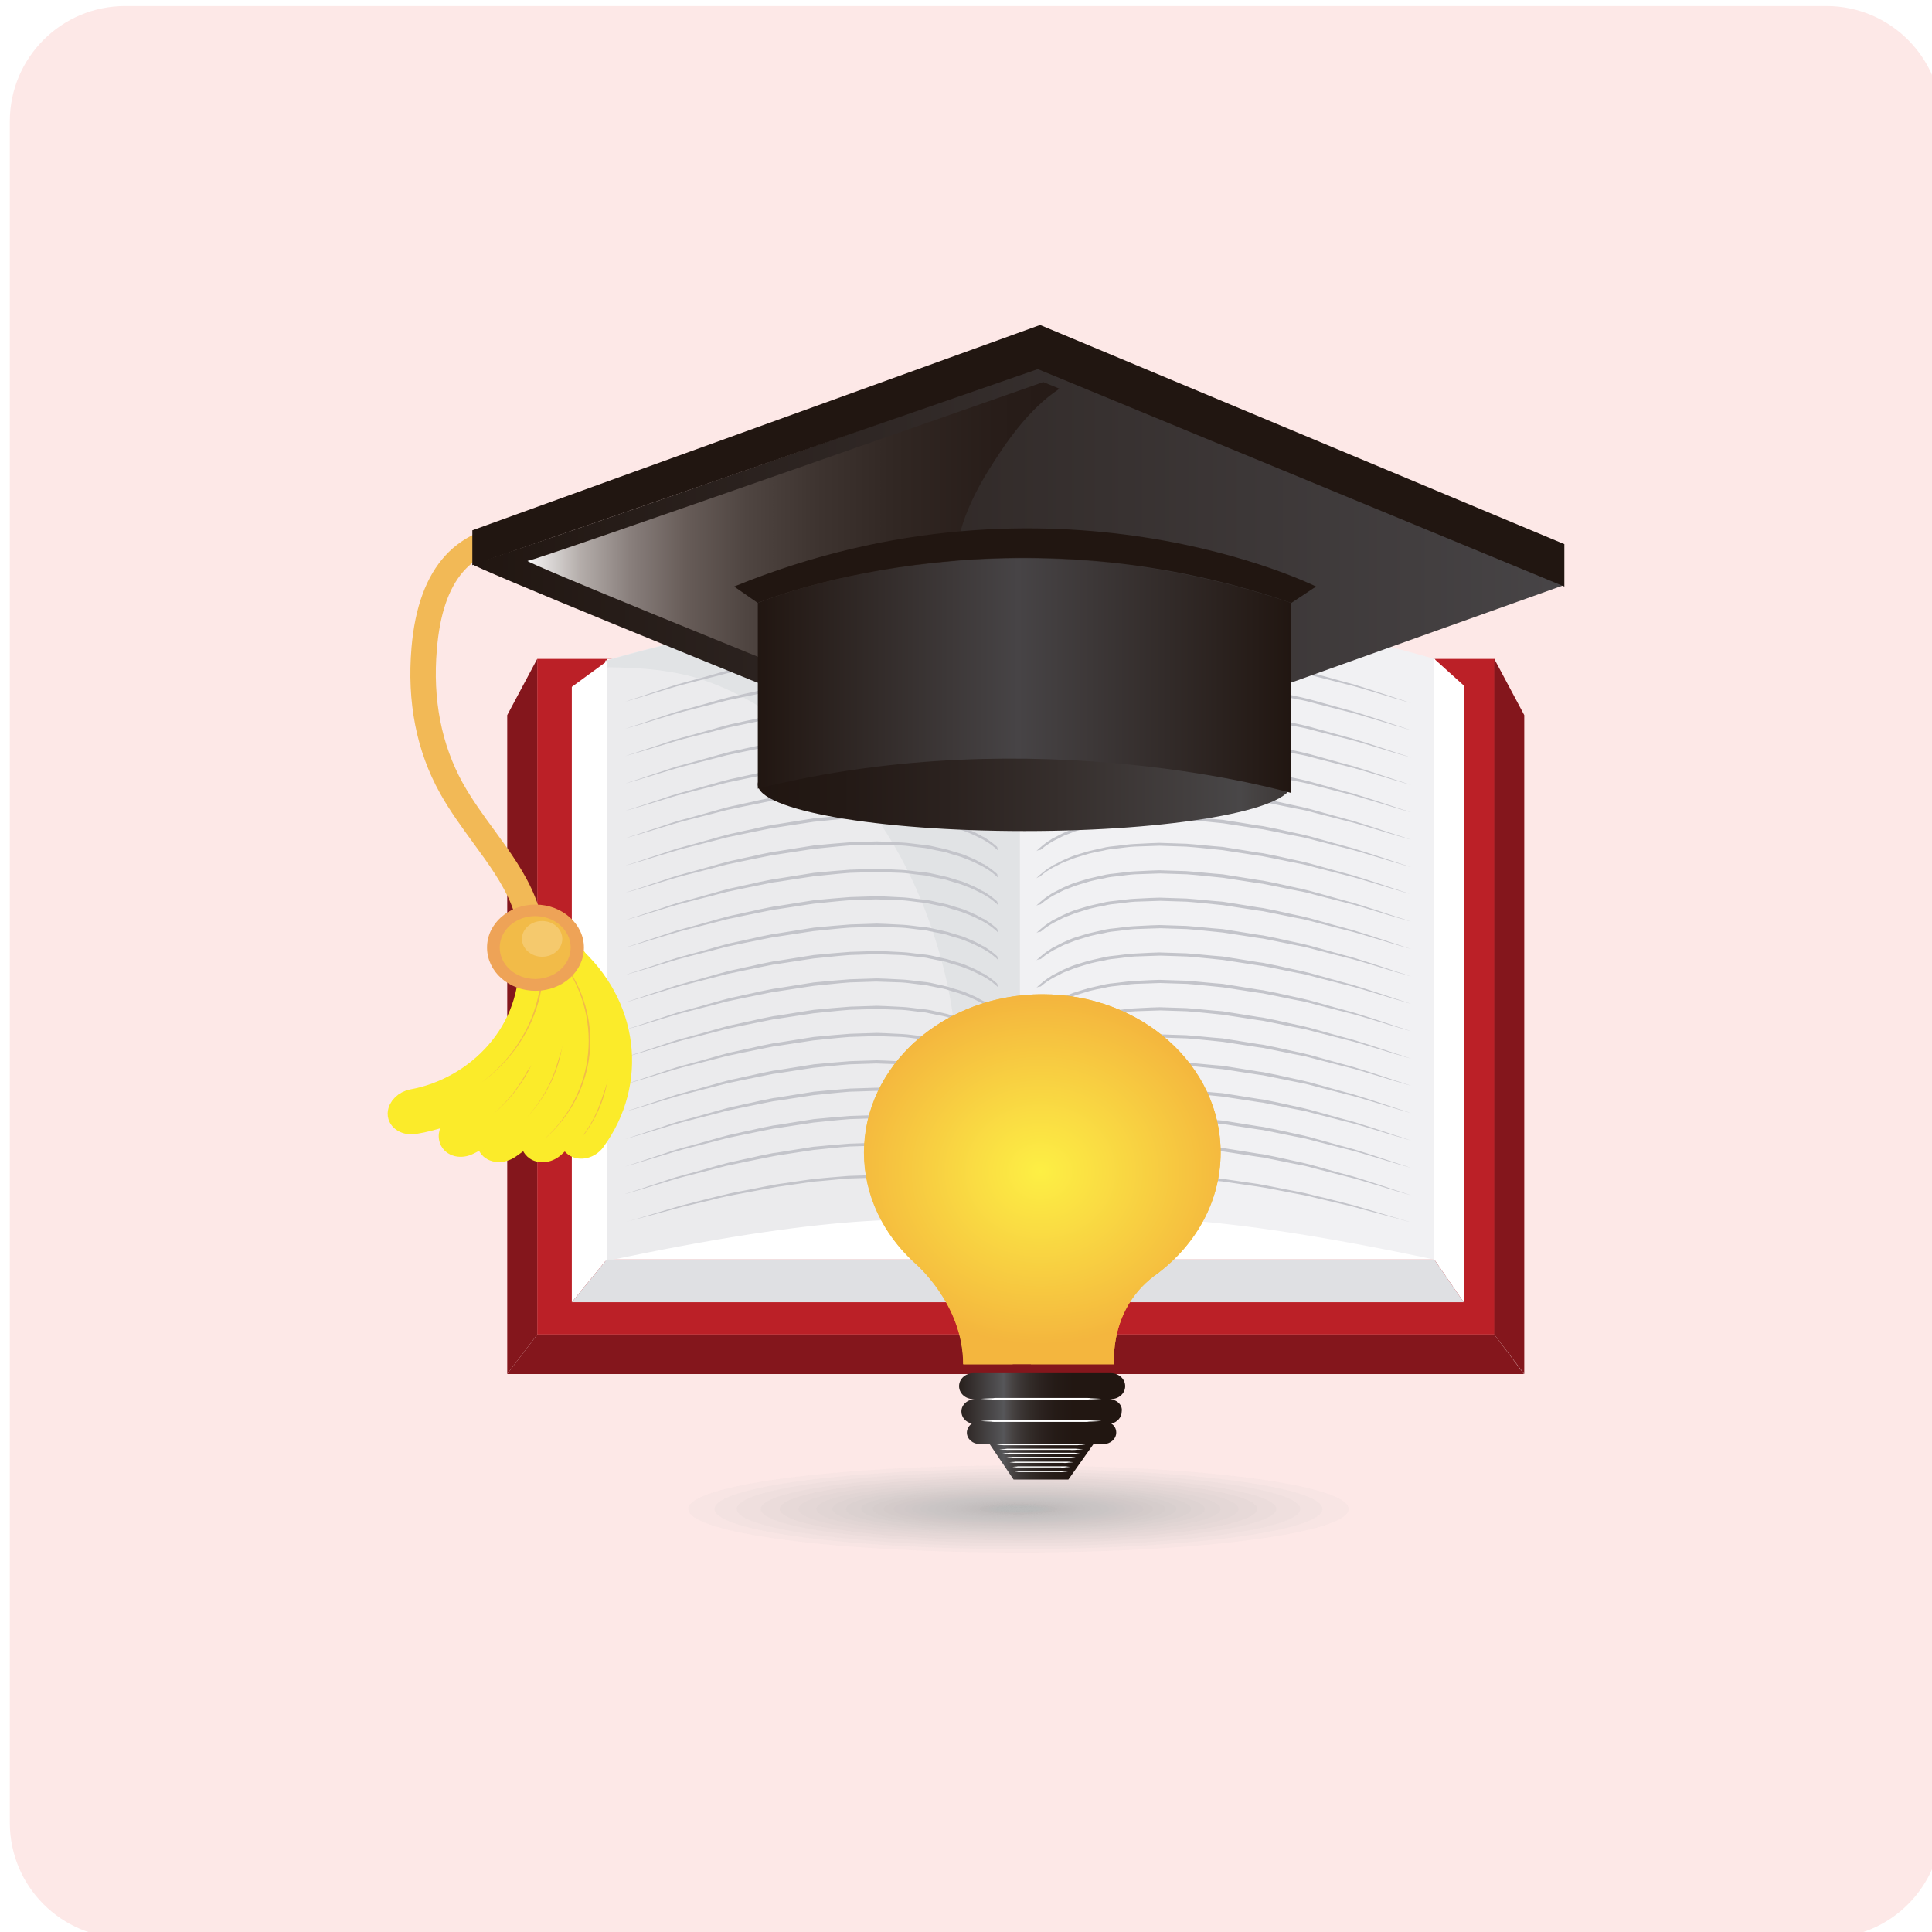<?xml version="1.0" encoding="utf-8"?>
<!-- Generator: Adobe Illustrator 24.3.0, SVG Export Plug-In . SVG Version: 6.00 Build 0)  -->
<svg version="1.1" id="Layer_1" xmlns="http://www.w3.org/2000/svg" xmlns:xlink="http://www.w3.org/1999/xlink" x="0px" y="0px"
	 viewBox="0 0 67 67" style="enable-background:new 0 0 67 67;" xml:space="preserve">
<style type="text/css">
	.st0{fill:#FDE8E7;}
	.st1{fill:#BB2027;}
	.st2{fill:#FFFFFF;}
	.st3{fill:#EBEBED;}
	.st4{fill:#E1E3E5;}
	.st5{fill:#F1F1F3;}
	.st6{fill:#DFE0E3;}
	.st7{fill:#84161C;}
	.st8{fill:#C3C4CA;}
	.st9{fill:#F2B956;}
	.st10{fill:#F2BB48;}
	.st11{fill:none;stroke:#FBEB2A;stroke-width:0.794;stroke-miterlimit:10;}
	.st12{fill:#EEA357;}
	.st13{opacity:0.2;fill:#FFFFFF;}
	.st14{fill:url(#SVGID_1_);}
	.st15{fill:url(#SVGID_2_);}
	.st16{fill:#211611;}
	.st17{filter:url(#Adobe_OpacityMaskFilter);}
	.st18{filter:url(#Adobe_OpacityMaskFilter_1_);}
	.st19{mask:url(#SVGID_3_);fill:url(#SVGID_4_);}
	.st20{fill:url(#SVGID_5_);}
	.st21{fill:url(#SVGID_6_);}
	.st22{opacity:0.07;fill:#B0AEB4;}
	.st23{fill:url(#SVGID_7_);}
	.st24{fill:url(#SVGID_8_);}
	.st25{fill:url(#SVGID_9_);}
	.st26{fill:url(#SVGID_10_);}
</style>
<path class="st0" d="M4.34,0.21h59c2.21,0,4,1.79,4,4v59c0,2.21-1.79,4-4,4h-59c-2.21,0-4-1.79-4-4v-59C0.34,2,2.13,0.21,4.34,0.21z
	"/>
<g>
	<g>
		<rect x="18.63" y="22.85" class="st1" width="33.2" height="23.43"/>
		<rect x="21.04" y="22.85" class="st2" width="28.73" height="20.83"/>
		<path class="st3" d="M20.99,22.91c0,0,12.93-3.88,14.37,0v20.83c0,0,0.83-3.24-14.37,0V22.91z"/>
		<path class="st4" d="M21.04,22.91v0.23c1.17,0.01,2.34,0.09,3.43,0.47c2.14,0.75,4.02,2.35,5.35,3.99
			c1.42,1.75,2.35,3.83,2.89,5.93c0.52,2.02,0.64,4.11,0.21,6.16c-0.18,0.87-0.45,1.72-0.77,2.55c2.23,0,3.02,0.42,3.26,0.81V22.91
			C33.97,19.03,21.04,22.91,21.04,22.91z"/>
		<path class="st5" d="M49.74,22.85c0,0-12.93-3.88-14.37,0v20.83c0,0-0.83-3.24,14.37,0V22.85z"/>
		<polygon class="st2" points="21.04,22.91 21.02,22.95 19.83,23.82 19.83,45.16 21.04,43.68 		"/>
		<polygon class="st2" points="49.74,22.85 50.76,23.77 50.76,45.16 49.74,43.68 		"/>
		<polygon class="st6" points="19.83,45.16 50.76,45.16 49.74,43.68 21.04,43.68 		"/>
		<polygon class="st7" points="18.63,22.85 17.59,24.8 17.59,47.65 18.63,46.28 		"/>
		<polygon class="st7" points="51.82,22.85 52.86,24.8 52.86,47.65 51.82,46.28 		"/>
		<polygon class="st7" points="52.85,47.65 17.59,47.65 18.63,46.28 51.82,46.28 		"/>
		<g>
			<g>
				<path class="st8" d="M35.94,23.83c0,0,0.03-0.04,0.1-0.1c0.07-0.06,0.17-0.15,0.32-0.25c0.04-0.02,0.08-0.05,0.12-0.08
					c0.04-0.02,0.09-0.05,0.14-0.07c0.1-0.05,0.2-0.11,0.32-0.16c0.12-0.05,0.24-0.11,0.38-0.15c0.14-0.04,0.28-0.09,0.43-0.13
					c0.15-0.04,0.32-0.07,0.48-0.11c0.08-0.02,0.17-0.04,0.26-0.05c0.09-0.01,0.18-0.02,0.27-0.03c0.18-0.02,0.37-0.05,0.56-0.06
					c0.19-0.01,0.39-0.02,0.59-0.03c0.1,0,0.2-0.01,0.3-0.01c0.1,0,0.2,0.01,0.31,0.01c0.21,0.01,0.41,0.01,0.62,0.02
					c0.42,0.03,0.84,0.08,1.26,0.11c0.42,0.07,0.84,0.13,1.25,0.2l0.15,0.02l0.15,0.03c0.1,0.02,0.2,0.04,0.3,0.06
					c0.2,0.04,0.4,0.09,0.59,0.13c0.19,0.04,0.38,0.08,0.57,0.13c0.18,0.05,0.36,0.1,0.54,0.15c0.35,0.1,0.68,0.19,0.98,0.27
					c0.3,0.09,0.57,0.18,0.82,0.26c0.24,0.08,0.45,0.15,0.63,0.21c0.35,0.11,0.55,0.18,0.55,0.18s-0.2-0.06-0.55-0.16
					c-0.18-0.05-0.39-0.12-0.63-0.19c-0.25-0.07-0.52-0.16-0.82-0.24c-0.31-0.08-0.64-0.16-0.98-0.25
					c-0.17-0.04-0.35-0.09-0.54-0.14c-0.18-0.05-0.37-0.08-0.57-0.12c-0.19-0.04-0.39-0.08-0.59-0.12c-0.1-0.02-0.2-0.04-0.3-0.06
					l-0.15-0.03l-0.15-0.02c-0.41-0.06-0.83-0.13-1.24-0.19c-0.42-0.04-0.84-0.09-1.25-0.12c-0.21-0.01-0.41-0.01-0.62-0.02
					c-0.1,0-0.2-0.01-0.3-0.01c-0.1,0-0.2,0.01-0.3,0.01c-0.2,0.01-0.39,0.01-0.58,0.02c-0.19,0.01-0.37,0.04-0.55,0.06
					c-0.09,0.01-0.18,0.02-0.27,0.03c-0.09,0.01-0.17,0.03-0.25,0.05c-0.17,0.03-0.33,0.06-0.48,0.1c-0.15,0.04-0.29,0.09-0.43,0.13
					c-0.14,0.04-0.26,0.1-0.38,0.14c-0.12,0.04-0.22,0.1-0.32,0.15c-0.05,0.02-0.09,0.05-0.14,0.07c-0.04,0.02-0.08,0.05-0.12,0.07
					c-0.15,0.09-0.26,0.18-0.33,0.24C35.97,23.79,35.94,23.83,35.94,23.83z"/>
			</g>
			<g>
				<path class="st8" d="M35.94,24.77c0,0,0.03-0.04,0.1-0.1c0.07-0.06,0.17-0.15,0.32-0.25c0.04-0.02,0.08-0.05,0.12-0.08
					c0.04-0.02,0.09-0.05,0.14-0.07c0.1-0.05,0.2-0.11,0.32-0.16c0.12-0.05,0.24-0.11,0.38-0.15c0.14-0.04,0.28-0.09,0.43-0.13
					c0.15-0.04,0.32-0.07,0.48-0.11c0.08-0.02,0.17-0.04,0.26-0.05c0.09-0.01,0.18-0.02,0.27-0.03c0.18-0.02,0.37-0.05,0.56-0.06
					c0.19-0.01,0.39-0.02,0.59-0.03c0.1,0,0.2-0.01,0.3-0.01c0.1,0,0.2,0.01,0.31,0.01c0.21,0.01,0.41,0.01,0.62,0.02
					c0.42,0.03,0.84,0.08,1.26,0.11c0.42,0.07,0.84,0.13,1.25,0.2l0.15,0.02l0.15,0.03c0.1,0.02,0.2,0.04,0.3,0.06
					c0.2,0.04,0.4,0.09,0.59,0.13c0.19,0.04,0.38,0.08,0.57,0.13c0.18,0.05,0.36,0.1,0.54,0.15c0.35,0.1,0.68,0.19,0.98,0.27
					c0.3,0.09,0.57,0.18,0.82,0.26c0.24,0.08,0.45,0.15,0.63,0.21c0.35,0.11,0.55,0.18,0.55,0.18s-0.2-0.06-0.55-0.16
					c-0.18-0.05-0.39-0.12-0.63-0.19c-0.25-0.07-0.52-0.16-0.82-0.24c-0.31-0.08-0.64-0.16-0.98-0.25
					c-0.17-0.04-0.35-0.09-0.54-0.14c-0.18-0.05-0.37-0.08-0.57-0.12c-0.19-0.04-0.39-0.08-0.59-0.12c-0.1-0.02-0.2-0.04-0.3-0.06
					l-0.15-0.03l-0.15-0.02c-0.41-0.06-0.83-0.13-1.24-0.19c-0.42-0.04-0.84-0.09-1.25-0.12c-0.21-0.01-0.41-0.01-0.62-0.02
					c-0.1,0-0.2-0.01-0.3-0.01c-0.1,0-0.2,0.01-0.3,0.01c-0.2,0.01-0.39,0.01-0.58,0.02c-0.19,0.01-0.37,0.04-0.55,0.06
					c-0.09,0.01-0.18,0.02-0.27,0.03c-0.09,0.01-0.17,0.03-0.25,0.05c-0.17,0.03-0.33,0.06-0.48,0.1c-0.15,0.04-0.29,0.09-0.43,0.13
					c-0.14,0.04-0.26,0.1-0.38,0.14c-0.12,0.04-0.22,0.1-0.32,0.15c-0.05,0.02-0.09,0.05-0.14,0.07c-0.04,0.02-0.08,0.05-0.12,0.07
					c-0.15,0.09-0.26,0.18-0.33,0.24C35.97,24.74,35.94,24.77,35.94,24.77z"/>
			</g>
			<g>
				<path class="st8" d="M35.94,25.72c0,0,0.03-0.04,0.1-0.1c0.07-0.06,0.17-0.15,0.32-0.25c0.04-0.02,0.08-0.05,0.12-0.08
					c0.04-0.02,0.09-0.05,0.14-0.07c0.1-0.05,0.2-0.11,0.32-0.16c0.12-0.05,0.24-0.11,0.38-0.15c0.14-0.04,0.28-0.09,0.43-0.13
					c0.15-0.04,0.32-0.07,0.48-0.11c0.08-0.02,0.17-0.04,0.26-0.05c0.09-0.01,0.18-0.02,0.27-0.03c0.18-0.02,0.37-0.05,0.56-0.06
					c0.19-0.01,0.39-0.02,0.59-0.03c0.1,0,0.2-0.01,0.3-0.01c0.1,0,0.2,0.01,0.31,0.01c0.21,0.01,0.41,0.01,0.62,0.02
					c0.42,0.03,0.84,0.08,1.26,0.11c0.42,0.07,0.84,0.13,1.25,0.2l0.15,0.02l0.15,0.03c0.1,0.02,0.2,0.04,0.3,0.06
					c0.2,0.04,0.4,0.09,0.59,0.13c0.19,0.04,0.38,0.08,0.57,0.13c0.18,0.05,0.36,0.1,0.54,0.15c0.35,0.1,0.68,0.19,0.98,0.27
					c0.3,0.09,0.57,0.18,0.82,0.26c0.24,0.08,0.45,0.15,0.63,0.21c0.35,0.11,0.55,0.18,0.55,0.18s-0.2-0.06-0.55-0.16
					c-0.18-0.05-0.39-0.12-0.63-0.19c-0.25-0.07-0.52-0.16-0.82-0.24c-0.31-0.08-0.64-0.16-0.98-0.25
					c-0.17-0.04-0.35-0.09-0.54-0.14c-0.18-0.05-0.37-0.08-0.57-0.12c-0.19-0.04-0.39-0.08-0.59-0.12c-0.1-0.02-0.2-0.04-0.3-0.06
					l-0.15-0.03l-0.15-0.02c-0.41-0.06-0.83-0.13-1.24-0.19c-0.42-0.04-0.84-0.09-1.25-0.12c-0.21-0.01-0.41-0.01-0.62-0.02
					c-0.1,0-0.2-0.01-0.3-0.01c-0.1,0-0.2,0.01-0.3,0.01c-0.2,0.01-0.39,0.01-0.58,0.02c-0.19,0.01-0.37,0.04-0.55,0.06
					c-0.09,0.01-0.18,0.02-0.27,0.03c-0.09,0.01-0.17,0.03-0.25,0.05c-0.17,0.03-0.33,0.06-0.48,0.1c-0.15,0.04-0.29,0.09-0.43,0.13
					c-0.14,0.04-0.26,0.1-0.38,0.14c-0.12,0.04-0.22,0.1-0.32,0.15c-0.05,0.02-0.09,0.05-0.14,0.07c-0.04,0.02-0.08,0.05-0.12,0.07
					c-0.15,0.09-0.26,0.18-0.33,0.24C35.97,25.69,35.94,25.72,35.94,25.72z"/>
			</g>
			<g>
				<path class="st8" d="M35.94,26.67c0,0,0.03-0.04,0.1-0.1c0.07-0.06,0.17-0.15,0.32-0.25c0.04-0.02,0.08-0.05,0.12-0.08
					c0.04-0.02,0.09-0.05,0.14-0.07c0.1-0.05,0.2-0.11,0.32-0.16c0.12-0.05,0.24-0.11,0.38-0.15c0.14-0.04,0.28-0.09,0.43-0.13
					c0.15-0.04,0.32-0.07,0.48-0.11c0.08-0.02,0.17-0.04,0.26-0.05c0.09-0.01,0.18-0.02,0.27-0.03c0.18-0.02,0.37-0.05,0.56-0.06
					c0.19-0.01,0.39-0.02,0.59-0.03c0.1,0,0.2-0.01,0.3-0.01c0.1,0,0.2,0.01,0.31,0.01c0.21,0.01,0.41,0.01,0.62,0.02
					c0.42,0.03,0.84,0.08,1.26,0.11c0.42,0.07,0.84,0.13,1.25,0.2l0.15,0.02l0.15,0.03c0.1,0.02,0.2,0.04,0.3,0.06
					c0.2,0.04,0.4,0.09,0.59,0.13c0.19,0.04,0.38,0.08,0.57,0.13c0.18,0.05,0.36,0.1,0.54,0.15c0.35,0.1,0.68,0.19,0.98,0.27
					c0.3,0.09,0.57,0.18,0.82,0.26c0.24,0.08,0.45,0.15,0.63,0.21c0.35,0.11,0.55,0.18,0.55,0.18s-0.2-0.06-0.55-0.16
					c-0.18-0.05-0.39-0.12-0.63-0.19c-0.25-0.07-0.52-0.16-0.82-0.24c-0.31-0.08-0.64-0.16-0.98-0.25
					c-0.17-0.04-0.35-0.09-0.54-0.14c-0.18-0.05-0.37-0.08-0.57-0.12c-0.19-0.04-0.39-0.08-0.59-0.12c-0.1-0.02-0.2-0.04-0.3-0.06
					l-0.15-0.03l-0.15-0.02c-0.41-0.06-0.83-0.13-1.24-0.19c-0.42-0.04-0.84-0.09-1.25-0.12c-0.21-0.01-0.41-0.01-0.62-0.02
					c-0.1,0-0.2-0.01-0.3-0.01c-0.1,0-0.2,0.01-0.3,0.01c-0.2,0.01-0.39,0.01-0.58,0.02c-0.19,0.01-0.37,0.04-0.55,0.06
					c-0.09,0.01-0.18,0.02-0.27,0.03c-0.09,0.01-0.17,0.03-0.25,0.05c-0.17,0.03-0.33,0.06-0.48,0.1c-0.15,0.04-0.29,0.09-0.43,0.13
					c-0.14,0.04-0.26,0.1-0.38,0.14c-0.12,0.04-0.22,0.1-0.32,0.15c-0.05,0.02-0.09,0.05-0.14,0.07c-0.04,0.02-0.08,0.05-0.12,0.07
					c-0.15,0.09-0.26,0.18-0.33,0.24C35.97,26.63,35.94,26.67,35.94,26.67z"/>
			</g>
			<g>
				<path class="st8" d="M35.94,27.62c0,0,0.03-0.04,0.1-0.1c0.07-0.06,0.17-0.15,0.32-0.25c0.04-0.02,0.08-0.05,0.12-0.08
					c0.04-0.02,0.09-0.05,0.14-0.07c0.1-0.05,0.2-0.11,0.32-0.16c0.12-0.05,0.24-0.11,0.38-0.15c0.14-0.04,0.28-0.09,0.43-0.13
					c0.15-0.04,0.32-0.07,0.48-0.11c0.08-0.02,0.17-0.04,0.26-0.05c0.09-0.01,0.18-0.02,0.27-0.03c0.18-0.02,0.37-0.05,0.56-0.06
					c0.19-0.01,0.39-0.02,0.59-0.03c0.1,0,0.2-0.01,0.3-0.01c0.1,0,0.2,0.01,0.31,0.01c0.21,0.01,0.41,0.01,0.62,0.02
					c0.42,0.03,0.84,0.08,1.26,0.11c0.42,0.07,0.84,0.13,1.25,0.2l0.15,0.02l0.15,0.03c0.1,0.02,0.2,0.04,0.3,0.06
					c0.2,0.04,0.4,0.09,0.59,0.13c0.19,0.04,0.38,0.08,0.57,0.13c0.18,0.05,0.36,0.1,0.54,0.15c0.35,0.1,0.68,0.19,0.98,0.27
					c0.3,0.09,0.57,0.18,0.82,0.26c0.24,0.08,0.45,0.15,0.63,0.21c0.35,0.11,0.55,0.18,0.55,0.18s-0.2-0.06-0.55-0.16
					c-0.18-0.05-0.39-0.12-0.63-0.19c-0.25-0.07-0.52-0.16-0.82-0.24c-0.31-0.08-0.64-0.16-0.98-0.25
					c-0.17-0.04-0.35-0.09-0.54-0.14c-0.18-0.05-0.37-0.08-0.57-0.12c-0.19-0.04-0.39-0.08-0.59-0.12c-0.1-0.02-0.2-0.04-0.3-0.06
					l-0.15-0.03l-0.15-0.02c-0.41-0.06-0.83-0.13-1.24-0.19c-0.42-0.04-0.84-0.09-1.25-0.12c-0.21-0.01-0.41-0.01-0.62-0.02
					c-0.1,0-0.2-0.01-0.3-0.01c-0.1,0-0.2,0.01-0.3,0.01c-0.2,0.01-0.39,0.01-0.58,0.02c-0.19,0.01-0.37,0.04-0.55,0.06
					c-0.09,0.01-0.18,0.02-0.27,0.03c-0.09,0.01-0.17,0.03-0.25,0.05c-0.17,0.03-0.33,0.06-0.48,0.1c-0.15,0.04-0.29,0.09-0.43,0.13
					c-0.14,0.04-0.26,0.1-0.38,0.14c-0.12,0.04-0.22,0.1-0.32,0.15c-0.05,0.02-0.09,0.05-0.14,0.07c-0.04,0.02-0.08,0.05-0.12,0.07
					c-0.15,0.09-0.26,0.18-0.33,0.24C35.97,27.58,35.94,27.62,35.94,27.62z"/>
			</g>
			<g>
				<path class="st8" d="M35.94,28.57c0,0,0.03-0.04,0.1-0.1c0.07-0.06,0.17-0.15,0.32-0.25c0.04-0.02,0.08-0.05,0.12-0.08
					c0.04-0.02,0.09-0.05,0.14-0.07c0.1-0.05,0.2-0.11,0.32-0.16c0.12-0.05,0.24-0.11,0.38-0.15c0.14-0.04,0.28-0.09,0.43-0.13
					c0.15-0.04,0.32-0.07,0.48-0.11c0.08-0.02,0.17-0.04,0.26-0.05c0.09-0.01,0.18-0.02,0.27-0.03c0.18-0.02,0.37-0.05,0.56-0.06
					c0.19-0.01,0.39-0.02,0.59-0.03c0.1,0,0.2-0.01,0.3-0.01c0.1,0,0.2,0.01,0.31,0.01c0.21,0.01,0.41,0.01,0.62,0.02
					c0.42,0.03,0.84,0.08,1.26,0.11c0.42,0.07,0.84,0.13,1.25,0.2l0.15,0.02l0.15,0.03c0.1,0.02,0.2,0.04,0.3,0.06
					c0.2,0.04,0.4,0.09,0.59,0.13c0.19,0.04,0.38,0.08,0.57,0.13c0.18,0.05,0.36,0.1,0.54,0.15c0.35,0.1,0.68,0.19,0.98,0.27
					c0.3,0.09,0.57,0.18,0.82,0.26c0.24,0.08,0.45,0.15,0.63,0.21c0.35,0.11,0.55,0.18,0.55,0.18s-0.2-0.06-0.55-0.16
					c-0.18-0.05-0.39-0.12-0.63-0.19c-0.25-0.07-0.52-0.16-0.82-0.24c-0.31-0.08-0.64-0.16-0.98-0.25
					c-0.17-0.04-0.35-0.09-0.54-0.14c-0.18-0.05-0.37-0.08-0.57-0.12c-0.19-0.04-0.39-0.08-0.59-0.12c-0.1-0.02-0.2-0.04-0.3-0.06
					l-0.15-0.03l-0.15-0.02c-0.41-0.06-0.83-0.13-1.24-0.19c-0.42-0.04-0.84-0.09-1.25-0.12c-0.21-0.01-0.41-0.01-0.62-0.02
					c-0.1,0-0.2-0.01-0.3-0.01c-0.1,0-0.2,0.01-0.3,0.01c-0.2,0.01-0.39,0.01-0.58,0.02c-0.19,0.01-0.37,0.04-0.55,0.06
					c-0.09,0.01-0.18,0.02-0.27,0.03c-0.09,0.01-0.17,0.03-0.25,0.05c-0.17,0.03-0.33,0.06-0.48,0.1c-0.15,0.04-0.29,0.09-0.43,0.13
					c-0.14,0.04-0.26,0.1-0.38,0.14c-0.12,0.04-0.22,0.1-0.32,0.15c-0.05,0.02-0.09,0.05-0.14,0.07c-0.04,0.02-0.08,0.05-0.12,0.07
					c-0.15,0.09-0.26,0.18-0.33,0.24C35.97,28.53,35.94,28.57,35.94,28.57z"/>
			</g>
			<g>
				<path class="st8" d="M35.94,29.52c0,0,0.03-0.04,0.1-0.1c0.07-0.06,0.17-0.15,0.32-0.25c0.04-0.02,0.08-0.05,0.12-0.08
					c0.04-0.02,0.09-0.05,0.14-0.07c0.1-0.05,0.2-0.11,0.32-0.16c0.12-0.05,0.24-0.11,0.38-0.15c0.14-0.04,0.28-0.09,0.43-0.13
					c0.15-0.04,0.32-0.07,0.48-0.11c0.08-0.02,0.17-0.04,0.26-0.05c0.09-0.01,0.18-0.02,0.27-0.03c0.18-0.02,0.37-0.05,0.56-0.06
					c0.19-0.01,0.39-0.02,0.59-0.03c0.1,0,0.2-0.01,0.3-0.01c0.1,0,0.2,0.01,0.31,0.01c0.21,0.01,0.41,0.01,0.62,0.02
					c0.42,0.03,0.84,0.08,1.26,0.11c0.42,0.07,0.84,0.13,1.25,0.2l0.15,0.02l0.15,0.03c0.1,0.02,0.2,0.04,0.3,0.06
					c0.2,0.04,0.4,0.09,0.59,0.13c0.19,0.04,0.38,0.08,0.57,0.13c0.18,0.05,0.36,0.1,0.54,0.15c0.35,0.1,0.68,0.19,0.98,0.27
					c0.3,0.09,0.57,0.18,0.82,0.26c0.24,0.08,0.45,0.15,0.63,0.21c0.35,0.11,0.55,0.18,0.55,0.18s-0.2-0.06-0.55-0.16
					c-0.18-0.05-0.39-0.12-0.63-0.19c-0.25-0.07-0.52-0.16-0.82-0.24c-0.31-0.08-0.64-0.16-0.98-0.25
					c-0.17-0.04-0.35-0.09-0.54-0.14c-0.18-0.05-0.37-0.08-0.57-0.12c-0.19-0.04-0.39-0.08-0.59-0.12c-0.1-0.02-0.2-0.04-0.3-0.06
					l-0.15-0.03l-0.15-0.02c-0.41-0.06-0.83-0.13-1.24-0.19c-0.42-0.04-0.84-0.09-1.25-0.12c-0.21-0.01-0.41-0.01-0.62-0.02
					c-0.1,0-0.2-0.01-0.3-0.01c-0.1,0-0.2,0.01-0.3,0.01c-0.2,0.01-0.39,0.01-0.58,0.02c-0.19,0.01-0.37,0.04-0.55,0.06
					c-0.09,0.01-0.18,0.02-0.27,0.03c-0.09,0.01-0.17,0.03-0.25,0.05c-0.17,0.03-0.33,0.06-0.48,0.1c-0.15,0.04-0.29,0.09-0.43,0.13
					c-0.14,0.04-0.26,0.1-0.38,0.14c-0.12,0.04-0.22,0.1-0.32,0.15c-0.05,0.02-0.09,0.05-0.14,0.07c-0.04,0.02-0.08,0.05-0.12,0.07
					c-0.15,0.09-0.26,0.18-0.33,0.24C35.97,29.48,35.94,29.52,35.94,29.52z"/>
			</g>
			<g>
				<path class="st8" d="M35.94,30.46c0,0,0.03-0.04,0.1-0.1c0.07-0.06,0.17-0.15,0.32-0.25c0.04-0.02,0.08-0.05,0.12-0.08
					c0.04-0.02,0.09-0.05,0.14-0.07c0.1-0.05,0.2-0.11,0.32-0.16c0.12-0.05,0.24-0.11,0.38-0.15c0.14-0.04,0.28-0.09,0.43-0.13
					c0.15-0.04,0.32-0.07,0.48-0.11c0.08-0.02,0.17-0.04,0.26-0.05c0.09-0.01,0.18-0.02,0.27-0.03c0.18-0.02,0.37-0.05,0.56-0.06
					c0.19-0.01,0.39-0.02,0.59-0.03c0.1,0,0.2-0.01,0.3-0.01c0.1,0,0.2,0.01,0.31,0.01c0.21,0.01,0.41,0.01,0.62,0.02
					c0.42,0.03,0.84,0.08,1.26,0.11c0.42,0.07,0.84,0.13,1.25,0.2l0.15,0.02l0.15,0.03c0.1,0.02,0.2,0.04,0.3,0.06
					c0.2,0.04,0.4,0.09,0.59,0.13c0.19,0.04,0.38,0.08,0.57,0.13c0.18,0.05,0.36,0.1,0.54,0.15c0.35,0.1,0.68,0.19,0.98,0.27
					c0.3,0.09,0.57,0.18,0.82,0.26c0.24,0.08,0.45,0.15,0.63,0.21C48.7,30.93,48.9,31,48.9,31s-0.2-0.06-0.55-0.16
					c-0.18-0.05-0.39-0.12-0.63-0.19c-0.25-0.07-0.52-0.16-0.82-0.24c-0.31-0.08-0.64-0.16-0.98-0.25
					c-0.17-0.04-0.35-0.09-0.54-0.14c-0.18-0.05-0.37-0.08-0.57-0.12c-0.19-0.04-0.39-0.08-0.59-0.12c-0.1-0.02-0.2-0.04-0.3-0.06
					l-0.15-0.03l-0.15-0.02c-0.41-0.06-0.83-0.13-1.24-0.19c-0.42-0.04-0.84-0.09-1.25-0.12c-0.21-0.01-0.41-0.01-0.62-0.02
					c-0.1,0-0.2-0.01-0.3-0.01c-0.1,0-0.2,0.01-0.3,0.01c-0.2,0.01-0.39,0.01-0.58,0.02c-0.19,0.01-0.37,0.04-0.55,0.06
					c-0.09,0.01-0.18,0.02-0.27,0.03c-0.09,0.01-0.17,0.03-0.25,0.05c-0.17,0.03-0.33,0.06-0.48,0.1c-0.15,0.04-0.29,0.09-0.43,0.13
					c-0.14,0.04-0.26,0.1-0.38,0.14c-0.12,0.04-0.22,0.1-0.32,0.15c-0.05,0.02-0.09,0.05-0.14,0.07c-0.04,0.02-0.08,0.05-0.12,0.07
					c-0.15,0.09-0.26,0.18-0.33,0.24C35.97,30.43,35.94,30.46,35.94,30.46z"/>
			</g>
			<g>
				<path class="st8" d="M35.94,31.41c0,0,0.03-0.04,0.1-0.1c0.07-0.06,0.17-0.15,0.32-0.25c0.04-0.02,0.08-0.05,0.12-0.08
					c0.04-0.02,0.09-0.05,0.14-0.07c0.1-0.05,0.2-0.11,0.32-0.16c0.12-0.05,0.24-0.11,0.38-0.15c0.14-0.04,0.28-0.09,0.43-0.13
					c0.15-0.04,0.32-0.07,0.48-0.11c0.08-0.02,0.17-0.04,0.26-0.05c0.09-0.01,0.18-0.02,0.27-0.03c0.18-0.02,0.37-0.05,0.56-0.06
					c0.19-0.01,0.39-0.02,0.59-0.03c0.1,0,0.2-0.01,0.3-0.01c0.1,0,0.2,0.01,0.31,0.01c0.21,0.01,0.41,0.01,0.62,0.02
					c0.42,0.03,0.84,0.08,1.26,0.11c0.42,0.07,0.84,0.13,1.25,0.2l0.15,0.02l0.15,0.03c0.1,0.02,0.2,0.04,0.3,0.06
					c0.2,0.04,0.4,0.09,0.59,0.13c0.19,0.04,0.38,0.08,0.57,0.13c0.18,0.05,0.36,0.1,0.54,0.15c0.35,0.1,0.68,0.19,0.98,0.27
					c0.3,0.09,0.57,0.18,0.82,0.26c0.24,0.08,0.45,0.15,0.63,0.21c0.35,0.11,0.55,0.18,0.55,0.18s-0.2-0.06-0.55-0.16
					c-0.18-0.05-0.39-0.12-0.63-0.19c-0.25-0.07-0.52-0.16-0.82-0.24c-0.31-0.08-0.64-0.16-0.98-0.25
					c-0.17-0.04-0.35-0.09-0.54-0.14c-0.18-0.05-0.37-0.08-0.57-0.12c-0.19-0.04-0.39-0.08-0.59-0.12c-0.1-0.02-0.2-0.04-0.3-0.06
					l-0.15-0.03l-0.15-0.02c-0.41-0.06-0.83-0.13-1.24-0.19c-0.42-0.04-0.84-0.09-1.25-0.12c-0.21-0.01-0.41-0.01-0.62-0.02
					c-0.1,0-0.2-0.01-0.3-0.01c-0.1,0-0.2,0.01-0.3,0.01c-0.2,0.01-0.39,0.01-0.58,0.02c-0.19,0.01-0.37,0.04-0.55,0.06
					c-0.09,0.01-0.18,0.02-0.27,0.03c-0.09,0.01-0.17,0.03-0.25,0.05c-0.17,0.03-0.33,0.06-0.48,0.1c-0.15,0.04-0.29,0.09-0.43,0.13
					c-0.14,0.04-0.26,0.1-0.38,0.14c-0.12,0.04-0.22,0.1-0.32,0.15c-0.05,0.02-0.09,0.05-0.14,0.07c-0.04,0.02-0.08,0.05-0.12,0.07
					c-0.15,0.09-0.26,0.18-0.33,0.24C35.97,31.38,35.94,31.41,35.94,31.41z"/>
			</g>
			<g>
				<path class="st8" d="M35.94,32.36c0,0,0.03-0.04,0.1-0.1c0.07-0.06,0.17-0.15,0.32-0.25c0.04-0.02,0.08-0.05,0.12-0.08
					c0.04-0.02,0.09-0.05,0.14-0.07c0.1-0.05,0.2-0.11,0.32-0.16c0.12-0.05,0.24-0.11,0.38-0.15c0.14-0.04,0.28-0.09,0.43-0.13
					c0.15-0.04,0.32-0.07,0.48-0.11c0.08-0.02,0.17-0.04,0.26-0.05c0.09-0.01,0.18-0.02,0.27-0.03c0.18-0.02,0.37-0.05,0.56-0.06
					c0.19-0.01,0.39-0.02,0.59-0.03c0.1,0,0.2-0.01,0.3-0.01c0.1,0,0.2,0.01,0.31,0.01c0.21,0.01,0.41,0.01,0.62,0.02
					c0.42,0.03,0.84,0.08,1.26,0.11c0.42,0.07,0.84,0.13,1.25,0.2l0.15,0.02l0.15,0.03c0.1,0.02,0.2,0.04,0.3,0.06
					c0.2,0.04,0.4,0.09,0.59,0.13c0.19,0.04,0.38,0.08,0.57,0.13c0.18,0.05,0.36,0.1,0.54,0.15c0.35,0.1,0.68,0.19,0.98,0.27
					c0.3,0.09,0.57,0.18,0.82,0.26c0.24,0.08,0.45,0.15,0.63,0.21c0.35,0.11,0.55,0.18,0.55,0.18s-0.2-0.06-0.55-0.16
					c-0.18-0.05-0.39-0.12-0.63-0.19c-0.25-0.07-0.52-0.16-0.82-0.24c-0.31-0.08-0.64-0.16-0.98-0.25
					c-0.17-0.04-0.35-0.09-0.54-0.14c-0.18-0.05-0.37-0.08-0.57-0.12c-0.19-0.04-0.39-0.08-0.59-0.12c-0.1-0.02-0.2-0.04-0.3-0.06
					l-0.15-0.03l-0.15-0.02c-0.41-0.06-0.83-0.13-1.24-0.19c-0.42-0.04-0.84-0.09-1.25-0.12c-0.21-0.01-0.41-0.01-0.62-0.02
					c-0.1,0-0.2-0.01-0.3-0.01c-0.1,0-0.2,0.01-0.3,0.01c-0.2,0.01-0.39,0.01-0.58,0.02c-0.19,0.01-0.37,0.04-0.55,0.06
					c-0.09,0.01-0.18,0.02-0.27,0.03c-0.09,0.01-0.17,0.03-0.25,0.05c-0.17,0.03-0.33,0.06-0.48,0.1c-0.15,0.04-0.29,0.09-0.43,0.13
					c-0.14,0.04-0.26,0.1-0.38,0.14c-0.12,0.04-0.22,0.1-0.32,0.15c-0.05,0.02-0.09,0.05-0.14,0.07c-0.04,0.02-0.08,0.05-0.12,0.07
					c-0.15,0.09-0.26,0.18-0.33,0.24C35.97,32.32,35.94,32.36,35.94,32.36z"/>
			</g>
			<g>
				<path class="st8" d="M35.94,33.31c0,0,0.03-0.04,0.1-0.1c0.07-0.06,0.17-0.15,0.32-0.25c0.04-0.02,0.08-0.05,0.12-0.08
					c0.04-0.02,0.09-0.05,0.14-0.07c0.1-0.05,0.2-0.11,0.32-0.16c0.12-0.05,0.24-0.11,0.38-0.15c0.14-0.04,0.28-0.09,0.43-0.13
					c0.15-0.04,0.32-0.07,0.48-0.11c0.08-0.02,0.17-0.04,0.26-0.05c0.09-0.01,0.18-0.02,0.27-0.03c0.18-0.02,0.37-0.05,0.56-0.06
					c0.19-0.01,0.39-0.02,0.59-0.03c0.1,0,0.2-0.01,0.3-0.01c0.1,0,0.2,0.01,0.31,0.01c0.21,0.01,0.41,0.01,0.62,0.02
					c0.42,0.03,0.84,0.08,1.26,0.11c0.42,0.07,0.84,0.13,1.25,0.2l0.15,0.02l0.15,0.03c0.1,0.02,0.2,0.04,0.3,0.06
					c0.2,0.04,0.4,0.09,0.59,0.13c0.19,0.04,0.38,0.08,0.57,0.13c0.18,0.05,0.36,0.1,0.54,0.15c0.35,0.1,0.68,0.19,0.98,0.27
					c0.3,0.09,0.57,0.18,0.82,0.26c0.24,0.08,0.45,0.15,0.63,0.21c0.35,0.11,0.55,0.18,0.55,0.18s-0.2-0.06-0.55-0.16
					c-0.18-0.05-0.39-0.12-0.63-0.19c-0.25-0.07-0.52-0.16-0.82-0.24c-0.31-0.08-0.64-0.16-0.98-0.25
					c-0.17-0.04-0.35-0.09-0.54-0.14c-0.18-0.05-0.37-0.08-0.57-0.12c-0.19-0.04-0.39-0.08-0.59-0.12c-0.1-0.02-0.2-0.04-0.3-0.06
					l-0.15-0.03l-0.15-0.02c-0.41-0.06-0.83-0.13-1.24-0.19c-0.42-0.04-0.84-0.09-1.25-0.12c-0.21-0.01-0.41-0.01-0.62-0.02
					c-0.1,0-0.2-0.01-0.3-0.01c-0.1,0-0.2,0.01-0.3,0.01c-0.2,0.01-0.39,0.01-0.58,0.02c-0.19,0.01-0.37,0.04-0.55,0.06
					c-0.09,0.01-0.18,0.02-0.27,0.03c-0.09,0.01-0.17,0.03-0.25,0.05c-0.17,0.03-0.33,0.06-0.48,0.1c-0.15,0.04-0.29,0.09-0.43,0.13
					c-0.14,0.04-0.26,0.1-0.38,0.14c-0.12,0.04-0.22,0.1-0.32,0.15c-0.05,0.02-0.09,0.05-0.14,0.07c-0.04,0.02-0.08,0.05-0.12,0.07
					c-0.15,0.09-0.26,0.18-0.33,0.24C35.97,33.27,35.94,33.31,35.94,33.31z"/>
			</g>
			<g>
				<path class="st8" d="M35.94,34.26c0,0,0.03-0.04,0.1-0.1c0.07-0.06,0.17-0.15,0.32-0.25c0.04-0.02,0.08-0.05,0.12-0.08
					c0.04-0.02,0.09-0.05,0.14-0.07c0.1-0.05,0.2-0.11,0.32-0.16c0.12-0.05,0.24-0.11,0.38-0.15c0.14-0.04,0.28-0.09,0.43-0.13
					c0.15-0.04,0.32-0.07,0.48-0.11c0.08-0.02,0.17-0.04,0.26-0.05c0.09-0.01,0.18-0.02,0.27-0.03c0.18-0.02,0.37-0.05,0.56-0.06
					c0.19-0.01,0.39-0.02,0.59-0.03c0.1,0,0.2-0.01,0.3-0.01c0.1,0,0.2,0.01,0.31,0.01c0.21,0.01,0.41,0.01,0.62,0.02
					c0.42,0.03,0.84,0.08,1.26,0.11c0.42,0.07,0.84,0.13,1.25,0.2l0.15,0.02l0.15,0.03c0.1,0.02,0.2,0.04,0.3,0.06
					c0.2,0.04,0.4,0.09,0.59,0.13c0.19,0.04,0.38,0.08,0.57,0.13c0.18,0.05,0.36,0.1,0.54,0.15c0.35,0.1,0.68,0.19,0.98,0.27
					c0.3,0.09,0.57,0.18,0.82,0.26c0.24,0.08,0.45,0.15,0.63,0.21c0.35,0.11,0.55,0.18,0.55,0.18s-0.2-0.06-0.55-0.16
					c-0.18-0.05-0.39-0.12-0.63-0.19c-0.25-0.07-0.52-0.16-0.82-0.24c-0.31-0.08-0.64-0.16-0.98-0.25
					c-0.17-0.04-0.35-0.09-0.54-0.14c-0.18-0.05-0.37-0.08-0.57-0.12c-0.19-0.04-0.39-0.08-0.59-0.12c-0.1-0.02-0.2-0.04-0.3-0.06
					l-0.15-0.03l-0.15-0.02c-0.41-0.06-0.83-0.13-1.24-0.19c-0.42-0.04-0.84-0.09-1.25-0.12c-0.21-0.01-0.41-0.01-0.62-0.02
					c-0.1,0-0.2-0.01-0.3-0.01c-0.1,0-0.2,0.01-0.3,0.01c-0.2,0.01-0.39,0.01-0.58,0.02c-0.19,0.01-0.37,0.04-0.55,0.06
					c-0.09,0.01-0.18,0.02-0.27,0.03c-0.09,0.01-0.17,0.03-0.25,0.05c-0.17,0.03-0.33,0.06-0.48,0.1c-0.15,0.04-0.29,0.09-0.43,0.13
					c-0.14,0.04-0.26,0.1-0.38,0.14c-0.12,0.04-0.22,0.1-0.32,0.15c-0.05,0.02-0.09,0.05-0.14,0.07c-0.04,0.02-0.08,0.05-0.12,0.07
					c-0.15,0.09-0.26,0.18-0.33,0.24C35.97,34.22,35.94,34.26,35.94,34.26z"/>
			</g>
			<g>
				<path class="st8" d="M35.94,35.21c0,0,0.03-0.04,0.1-0.1c0.07-0.06,0.17-0.15,0.32-0.25c0.04-0.02,0.08-0.05,0.12-0.08
					c0.04-0.02,0.09-0.05,0.14-0.07c0.1-0.05,0.2-0.11,0.32-0.16c0.12-0.05,0.24-0.11,0.38-0.15c0.14-0.04,0.28-0.09,0.43-0.13
					c0.15-0.04,0.32-0.07,0.48-0.11c0.08-0.02,0.17-0.04,0.26-0.05c0.09-0.01,0.18-0.02,0.27-0.03c0.18-0.02,0.37-0.05,0.56-0.06
					c0.19-0.01,0.39-0.02,0.59-0.03c0.1,0,0.2-0.01,0.3-0.01c0.1,0,0.2,0.01,0.31,0.01c0.21,0.01,0.41,0.01,0.62,0.02
					c0.42,0.03,0.84,0.08,1.26,0.11c0.42,0.07,0.84,0.13,1.25,0.2l0.15,0.02l0.15,0.03c0.1,0.02,0.2,0.04,0.3,0.06
					c0.2,0.04,0.4,0.09,0.59,0.13c0.19,0.04,0.38,0.08,0.57,0.13c0.18,0.05,0.36,0.1,0.54,0.15c0.35,0.1,0.68,0.19,0.98,0.27
					c0.3,0.09,0.57,0.18,0.82,0.26c0.24,0.08,0.45,0.15,0.63,0.21c0.35,0.11,0.55,0.18,0.55,0.18s-0.2-0.06-0.55-0.16
					c-0.18-0.05-0.39-0.12-0.63-0.19c-0.25-0.07-0.52-0.16-0.82-0.24c-0.31-0.08-0.64-0.16-0.98-0.25
					c-0.17-0.04-0.35-0.09-0.54-0.14c-0.18-0.05-0.37-0.08-0.57-0.12c-0.19-0.04-0.39-0.08-0.59-0.12c-0.1-0.02-0.2-0.04-0.3-0.06
					l-0.15-0.03l-0.15-0.02c-0.41-0.06-0.83-0.13-1.24-0.19c-0.42-0.04-0.84-0.09-1.25-0.12c-0.21-0.01-0.41-0.01-0.62-0.02
					c-0.1,0-0.2-0.01-0.3-0.01c-0.1,0-0.2,0.01-0.3,0.01c-0.2,0.01-0.39,0.01-0.58,0.02c-0.19,0.01-0.37,0.04-0.55,0.06
					c-0.09,0.01-0.18,0.02-0.27,0.03c-0.09,0.01-0.17,0.03-0.25,0.05c-0.17,0.03-0.33,0.06-0.48,0.1c-0.15,0.04-0.29,0.09-0.43,0.13
					c-0.14,0.04-0.26,0.1-0.38,0.14c-0.12,0.04-0.22,0.1-0.32,0.15c-0.05,0.02-0.09,0.05-0.14,0.07c-0.04,0.02-0.08,0.05-0.12,0.07
					c-0.15,0.09-0.26,0.18-0.33,0.24C35.97,35.17,35.94,35.21,35.94,35.21z"/>
			</g>
			<g>
				<path class="st8" d="M35.94,36.16c0,0,0.03-0.04,0.1-0.1c0.07-0.06,0.17-0.15,0.32-0.25c0.04-0.02,0.08-0.05,0.12-0.08
					c0.04-0.02,0.09-0.05,0.14-0.07c0.1-0.05,0.2-0.11,0.32-0.16c0.12-0.05,0.24-0.11,0.38-0.15c0.14-0.04,0.28-0.09,0.43-0.13
					c0.15-0.04,0.32-0.07,0.48-0.11c0.08-0.02,0.17-0.04,0.26-0.05c0.09-0.01,0.18-0.02,0.27-0.03c0.18-0.02,0.37-0.05,0.56-0.06
					c0.19-0.01,0.39-0.02,0.59-0.03c0.1,0,0.2-0.01,0.3-0.01c0.1,0,0.2,0.01,0.31,0.01c0.21,0.01,0.41,0.01,0.62,0.02
					c0.42,0.03,0.84,0.08,1.26,0.11c0.42,0.07,0.84,0.13,1.25,0.2l0.15,0.02l0.15,0.03c0.1,0.02,0.2,0.04,0.3,0.06
					c0.2,0.04,0.4,0.09,0.59,0.13c0.19,0.04,0.38,0.08,0.57,0.13c0.18,0.05,0.36,0.1,0.54,0.15c0.35,0.1,0.68,0.19,0.98,0.27
					c0.3,0.09,0.57,0.18,0.82,0.26c0.24,0.08,0.45,0.15,0.63,0.21c0.35,0.11,0.55,0.18,0.55,0.18s-0.2-0.06-0.55-0.16
					c-0.18-0.05-0.39-0.12-0.63-0.19c-0.25-0.07-0.52-0.16-0.82-0.24c-0.31-0.08-0.64-0.16-0.98-0.25
					c-0.17-0.04-0.35-0.09-0.54-0.14c-0.18-0.05-0.37-0.08-0.57-0.12c-0.19-0.04-0.39-0.08-0.59-0.12c-0.1-0.02-0.2-0.04-0.3-0.06
					l-0.15-0.03l-0.15-0.02c-0.41-0.06-0.83-0.13-1.24-0.19c-0.42-0.04-0.84-0.09-1.25-0.12c-0.21-0.01-0.41-0.01-0.62-0.02
					c-0.1,0-0.2-0.01-0.3-0.01c-0.1,0-0.2,0.01-0.3,0.01c-0.2,0.01-0.39,0.01-0.58,0.02c-0.19,0.01-0.37,0.04-0.55,0.06
					c-0.09,0.01-0.18,0.02-0.27,0.03c-0.09,0.01-0.17,0.03-0.25,0.05c-0.17,0.03-0.33,0.06-0.48,0.1c-0.15,0.04-0.29,0.09-0.43,0.13
					c-0.14,0.04-0.26,0.1-0.38,0.14c-0.12,0.04-0.22,0.1-0.32,0.15c-0.05,0.02-0.09,0.05-0.14,0.07c-0.04,0.02-0.08,0.05-0.12,0.07
					c-0.15,0.09-0.26,0.18-0.33,0.24C35.97,36.12,35.94,36.16,35.94,36.16z"/>
			</g>
			<g>
				<path class="st8" d="M35.94,37.1c0,0,0.03-0.04,0.1-0.1c0.07-0.06,0.17-0.15,0.32-0.25c0.04-0.02,0.08-0.05,0.12-0.08
					c0.04-0.02,0.09-0.05,0.14-0.07c0.1-0.05,0.2-0.11,0.32-0.16c0.12-0.05,0.24-0.11,0.38-0.15c0.14-0.04,0.28-0.09,0.43-0.13
					c0.15-0.04,0.32-0.07,0.48-0.11c0.08-0.02,0.17-0.04,0.26-0.05c0.09-0.01,0.18-0.02,0.27-0.03c0.18-0.02,0.37-0.05,0.56-0.06
					c0.19-0.01,0.39-0.02,0.59-0.03c0.1,0,0.2-0.01,0.3-0.01c0.1,0,0.2,0.01,0.31,0.01c0.21,0.01,0.41,0.01,0.62,0.02
					c0.42,0.03,0.84,0.08,1.26,0.11c0.42,0.07,0.84,0.13,1.25,0.2l0.15,0.02l0.15,0.03c0.1,0.02,0.2,0.04,0.3,0.06
					c0.2,0.04,0.4,0.09,0.59,0.13c0.19,0.04,0.38,0.08,0.57,0.13c0.18,0.05,0.36,0.1,0.54,0.15c0.35,0.1,0.68,0.19,0.98,0.27
					c0.3,0.09,0.57,0.18,0.82,0.26c0.24,0.08,0.45,0.15,0.63,0.21c0.35,0.11,0.55,0.18,0.55,0.18s-0.2-0.06-0.55-0.16
					c-0.18-0.05-0.39-0.12-0.63-0.19c-0.25-0.07-0.52-0.16-0.82-0.24c-0.31-0.08-0.64-0.16-0.98-0.25
					c-0.17-0.04-0.35-0.09-0.54-0.14c-0.18-0.05-0.37-0.08-0.57-0.12c-0.19-0.04-0.39-0.08-0.59-0.12c-0.1-0.02-0.2-0.04-0.3-0.06
					l-0.15-0.03l-0.15-0.02c-0.41-0.06-0.83-0.13-1.24-0.19c-0.42-0.04-0.84-0.09-1.25-0.12c-0.21-0.01-0.41-0.01-0.62-0.02
					c-0.1,0-0.2-0.01-0.3-0.01c-0.1,0-0.2,0.01-0.3,0.01c-0.2,0.01-0.39,0.01-0.58,0.02c-0.19,0.01-0.37,0.04-0.55,0.06
					c-0.09,0.01-0.18,0.02-0.27,0.03c-0.09,0.01-0.17,0.03-0.25,0.05c-0.17,0.03-0.33,0.06-0.48,0.1c-0.15,0.04-0.29,0.09-0.43,0.13
					c-0.14,0.04-0.26,0.1-0.38,0.14c-0.12,0.04-0.22,0.1-0.32,0.15c-0.05,0.02-0.09,0.05-0.14,0.07c-0.04,0.02-0.08,0.05-0.12,0.07
					c-0.15,0.09-0.26,0.18-0.33,0.24C35.97,37.07,35.94,37.1,35.94,37.1z"/>
			</g>
			<g>
				<path class="st8" d="M35.94,38.05c0,0,0.03-0.04,0.1-0.1c0.07-0.06,0.17-0.15,0.32-0.25c0.04-0.02,0.08-0.05,0.12-0.08
					c0.04-0.02,0.09-0.05,0.14-0.07c0.1-0.05,0.2-0.11,0.32-0.16c0.12-0.05,0.24-0.11,0.38-0.15c0.14-0.04,0.28-0.09,0.43-0.13
					c0.15-0.04,0.32-0.07,0.48-0.11c0.08-0.02,0.17-0.04,0.26-0.05c0.09-0.01,0.18-0.02,0.27-0.03c0.18-0.02,0.37-0.05,0.56-0.06
					c0.19-0.01,0.39-0.02,0.59-0.03c0.1,0,0.2-0.01,0.3-0.01c0.1,0,0.2,0.01,0.31,0.01c0.21,0.01,0.41,0.01,0.62,0.02
					c0.42,0.03,0.84,0.08,1.26,0.11c0.42,0.07,0.84,0.13,1.25,0.2l0.15,0.02l0.15,0.03c0.1,0.02,0.2,0.04,0.3,0.06
					c0.2,0.04,0.4,0.09,0.59,0.13c0.19,0.04,0.38,0.08,0.57,0.13c0.18,0.05,0.36,0.1,0.54,0.15c0.35,0.1,0.68,0.19,0.98,0.27
					c0.3,0.09,0.57,0.18,0.82,0.26c0.24,0.08,0.45,0.15,0.63,0.21c0.35,0.11,0.55,0.18,0.55,0.18s-0.2-0.06-0.55-0.16
					c-0.18-0.05-0.39-0.12-0.63-0.19c-0.25-0.07-0.52-0.16-0.82-0.24c-0.31-0.08-0.64-0.16-0.98-0.25
					c-0.17-0.04-0.35-0.09-0.54-0.14c-0.18-0.05-0.37-0.08-0.57-0.12c-0.19-0.04-0.39-0.08-0.59-0.12c-0.1-0.02-0.2-0.04-0.3-0.06
					l-0.15-0.03l-0.15-0.02c-0.41-0.06-0.83-0.13-1.24-0.19c-0.42-0.04-0.84-0.09-1.25-0.12c-0.21-0.01-0.41-0.01-0.62-0.02
					c-0.1,0-0.2-0.01-0.3-0.01c-0.1,0-0.2,0.01-0.3,0.01c-0.2,0.01-0.39,0.01-0.58,0.02c-0.19,0.01-0.37,0.04-0.55,0.06
					c-0.09,0.01-0.18,0.02-0.27,0.03c-0.09,0.01-0.17,0.03-0.25,0.05c-0.17,0.03-0.33,0.06-0.48,0.1c-0.15,0.04-0.29,0.09-0.43,0.13
					c-0.14,0.04-0.26,0.1-0.38,0.14c-0.12,0.04-0.22,0.1-0.32,0.15c-0.05,0.02-0.09,0.05-0.14,0.07c-0.04,0.02-0.08,0.05-0.12,0.07
					c-0.15,0.09-0.26,0.18-0.33,0.24C35.97,38.01,35.94,38.05,35.94,38.05z"/>
			</g>
			<g>
				<path class="st8" d="M35.94,39c0,0,0.03-0.04,0.1-0.1c0.07-0.06,0.17-0.15,0.32-0.25c0.04-0.02,0.08-0.05,0.12-0.08
					c0.04-0.02,0.09-0.05,0.14-0.07c0.1-0.05,0.2-0.11,0.32-0.16c0.12-0.05,0.24-0.11,0.38-0.15c0.14-0.04,0.28-0.09,0.43-0.13
					c0.15-0.04,0.32-0.07,0.48-0.11c0.08-0.02,0.17-0.04,0.26-0.05c0.09-0.01,0.18-0.02,0.27-0.03c0.18-0.02,0.37-0.05,0.56-0.06
					c0.19-0.01,0.39-0.02,0.59-0.03c0.1,0,0.2-0.01,0.3-0.01c0.1,0,0.2,0.01,0.31,0.01c0.21,0.01,0.41,0.01,0.62,0.02
					c0.42,0.03,0.84,0.08,1.26,0.11c0.42,0.07,0.84,0.13,1.25,0.2l0.15,0.02l0.15,0.03c0.1,0.02,0.2,0.04,0.3,0.06
					c0.2,0.04,0.4,0.09,0.59,0.13c0.19,0.04,0.38,0.08,0.57,0.13c0.18,0.05,0.36,0.1,0.54,0.15c0.35,0.1,0.68,0.19,0.98,0.27
					c0.3,0.09,0.57,0.18,0.82,0.26c0.24,0.08,0.45,0.15,0.63,0.21c0.35,0.11,0.55,0.18,0.55,0.18s-0.2-0.06-0.55-0.16
					c-0.18-0.05-0.39-0.12-0.63-0.19c-0.25-0.07-0.52-0.16-0.82-0.24c-0.31-0.08-0.64-0.16-0.98-0.25
					c-0.17-0.04-0.35-0.09-0.54-0.14c-0.18-0.05-0.37-0.08-0.57-0.12c-0.19-0.04-0.39-0.08-0.59-0.12c-0.1-0.02-0.2-0.04-0.3-0.06
					l-0.15-0.03l-0.15-0.02c-0.41-0.06-0.83-0.13-1.24-0.19c-0.42-0.04-0.84-0.09-1.25-0.12c-0.21-0.01-0.41-0.01-0.62-0.02
					c-0.1,0-0.2-0.01-0.3-0.01c-0.1,0-0.2,0.01-0.3,0.01c-0.2,0.01-0.39,0.01-0.58,0.02c-0.19,0.01-0.37,0.04-0.55,0.06
					c-0.09,0.01-0.18,0.02-0.27,0.03c-0.09,0.01-0.17,0.03-0.25,0.05c-0.17,0.03-0.33,0.06-0.48,0.1c-0.15,0.04-0.29,0.09-0.43,0.13
					c-0.14,0.04-0.26,0.1-0.38,0.14c-0.12,0.04-0.22,0.1-0.32,0.15c-0.05,0.02-0.09,0.05-0.14,0.07c-0.04,0.02-0.08,0.05-0.12,0.07
					c-0.15,0.09-0.26,0.18-0.33,0.24C35.97,38.96,35.94,39,35.94,39z"/>
			</g>
			<g>
				<path class="st8" d="M35.94,39.95c0,0,0.03-0.04,0.1-0.1c0.07-0.06,0.17-0.15,0.32-0.25c0.04-0.02,0.08-0.05,0.12-0.08
					c0.04-0.02,0.09-0.05,0.14-0.07c0.1-0.05,0.2-0.11,0.32-0.16c0.12-0.05,0.24-0.11,0.38-0.15c0.14-0.04,0.28-0.09,0.43-0.13
					c0.15-0.04,0.32-0.07,0.48-0.11c0.08-0.02,0.17-0.04,0.26-0.05c0.09-0.01,0.18-0.02,0.27-0.03c0.18-0.02,0.37-0.05,0.56-0.06
					c0.19-0.01,0.39-0.02,0.59-0.03c0.1,0,0.2-0.01,0.3-0.01c0.1,0,0.2,0.01,0.31,0.01c0.21,0.01,0.41,0.01,0.62,0.02
					c0.42,0.03,0.84,0.08,1.26,0.11c0.42,0.07,0.84,0.13,1.25,0.2l0.15,0.02l0.15,0.03c0.1,0.02,0.2,0.04,0.3,0.06
					c0.2,0.04,0.4,0.09,0.59,0.13c0.19,0.04,0.38,0.08,0.57,0.13c0.18,0.05,0.36,0.1,0.54,0.15c0.35,0.1,0.68,0.19,0.98,0.27
					c0.3,0.09,0.57,0.18,0.82,0.26c0.24,0.08,0.45,0.15,0.63,0.21c0.35,0.11,0.55,0.18,0.55,0.18s-0.2-0.06-0.55-0.16
					c-0.18-0.05-0.39-0.12-0.63-0.19c-0.25-0.07-0.52-0.16-0.82-0.24c-0.31-0.08-0.64-0.16-0.98-0.25
					c-0.17-0.04-0.35-0.09-0.54-0.14c-0.18-0.05-0.37-0.08-0.57-0.12c-0.19-0.04-0.39-0.08-0.59-0.12c-0.1-0.02-0.2-0.04-0.3-0.06
					l-0.15-0.03l-0.15-0.02c-0.41-0.06-0.83-0.13-1.24-0.19c-0.42-0.04-0.84-0.09-1.25-0.12c-0.21-0.01-0.41-0.01-0.62-0.02
					c-0.1,0-0.2-0.01-0.3-0.01c-0.1,0-0.2,0.01-0.3,0.01c-0.2,0.01-0.39,0.01-0.58,0.02c-0.19,0.01-0.37,0.04-0.55,0.06
					c-0.09,0.01-0.18,0.02-0.27,0.03c-0.09,0.01-0.17,0.03-0.25,0.05c-0.17,0.03-0.33,0.06-0.48,0.1c-0.15,0.04-0.29,0.09-0.43,0.13
					c-0.14,0.04-0.26,0.1-0.38,0.14c-0.12,0.04-0.22,0.1-0.32,0.15c-0.05,0.02-0.09,0.05-0.14,0.07c-0.04,0.02-0.08,0.05-0.12,0.07
					c-0.15,0.09-0.26,0.18-0.33,0.24C35.97,39.91,35.94,39.95,35.94,39.95z"/>
			</g>
			<g>
				<path class="st8" d="M35.94,40.9c0,0,0.03-0.04,0.1-0.1c0.07-0.06,0.17-0.15,0.32-0.25c0.04-0.02,0.08-0.05,0.12-0.08
					c0.04-0.02,0.09-0.05,0.14-0.07c0.1-0.05,0.2-0.11,0.32-0.16c0.12-0.05,0.24-0.11,0.38-0.15c0.14-0.04,0.28-0.09,0.43-0.13
					c0.15-0.04,0.32-0.07,0.48-0.11c0.08-0.02,0.17-0.04,0.26-0.05c0.09-0.01,0.18-0.02,0.27-0.03c0.18-0.02,0.37-0.05,0.56-0.06
					c0.19-0.01,0.39-0.02,0.59-0.03c0.1,0,0.2-0.01,0.3-0.01c0.1,0,0.2,0.01,0.31,0.01c0.21,0.01,0.41,0.01,0.62,0.02
					c0.42,0.03,0.84,0.08,1.26,0.11c0.42,0.07,0.84,0.13,1.25,0.2l0.15,0.02l0.15,0.03c0.1,0.02,0.2,0.04,0.3,0.06
					c0.2,0.04,0.4,0.09,0.59,0.13c0.19,0.04,0.38,0.08,0.57,0.13c0.18,0.05,0.36,0.1,0.54,0.15c0.35,0.1,0.68,0.19,0.98,0.27
					c0.3,0.09,0.57,0.18,0.82,0.26c0.24,0.08,0.45,0.15,0.63,0.21c0.35,0.11,0.55,0.18,0.55,0.18s-0.2-0.06-0.55-0.16
					c-0.18-0.05-0.39-0.12-0.63-0.19c-0.25-0.07-0.52-0.16-0.82-0.24c-0.31-0.08-0.64-0.16-0.98-0.25
					c-0.17-0.04-0.35-0.09-0.54-0.14c-0.18-0.05-0.37-0.08-0.57-0.12c-0.19-0.04-0.39-0.08-0.59-0.12c-0.1-0.02-0.2-0.04-0.3-0.06
					l-0.15-0.03l-0.15-0.02c-0.41-0.06-0.83-0.13-1.24-0.19c-0.42-0.04-0.84-0.09-1.25-0.12c-0.21-0.01-0.41-0.01-0.62-0.02
					c-0.1,0-0.2-0.01-0.3-0.01c-0.1,0-0.2,0.01-0.3,0.01c-0.2,0.01-0.39,0.01-0.58,0.02c-0.19,0.01-0.37,0.04-0.55,0.06
					c-0.09,0.01-0.18,0.02-0.27,0.03c-0.09,0.01-0.17,0.03-0.25,0.05c-0.17,0.03-0.33,0.06-0.48,0.1c-0.15,0.04-0.29,0.09-0.43,0.13
					c-0.14,0.04-0.26,0.1-0.38,0.14c-0.12,0.04-0.22,0.1-0.32,0.15c-0.05,0.02-0.09,0.05-0.14,0.07c-0.04,0.02-0.08,0.05-0.12,0.07
					c-0.15,0.09-0.26,0.18-0.33,0.24C35.97,40.86,35.94,40.9,35.94,40.9z"/>
			</g>
			<g>
				<path class="st8" d="M35.94,41.85c0,0,0.01-0.01,0.02-0.03c0.02-0.02,0.04-0.04,0.08-0.07c0.07-0.06,0.18-0.14,0.34-0.23
					c0.07-0.05,0.17-0.09,0.26-0.14c0.05-0.02,0.1-0.05,0.15-0.07c0.06-0.02,0.11-0.04,0.17-0.07c0.23-0.1,0.51-0.17,0.82-0.25
					c0.31-0.06,0.64-0.13,1.01-0.16c0.09-0.01,0.18-0.02,0.27-0.03c0.05-0.01,0.09-0.01,0.14-0.02c0.05,0,0.09,0,0.14-0.01
					c0.19-0.01,0.38-0.01,0.58-0.02c0.2-0.01,0.4,0,0.6,0c0.2,0.01,0.41,0.01,0.62,0.02c0.41,0.03,0.83,0.07,1.25,0.11
					c0.42,0.06,0.83,0.12,1.24,0.18c0.41,0.07,0.8,0.16,1.19,0.23c0.19,0.04,0.38,0.07,0.57,0.12c0.18,0.05,0.36,0.09,0.54,0.13
					c0.35,0.09,0.68,0.17,0.98,0.25c0.3,0.08,0.57,0.17,0.82,0.24c0.24,0.07,0.45,0.14,0.63,0.19c0.35,0.1,0.55,0.16,0.55,0.16
					s-0.2-0.05-0.55-0.15c-0.18-0.05-0.39-0.1-0.64-0.17c-0.25-0.06-0.52-0.14-0.82-0.22c-0.3-0.07-0.64-0.15-0.98-0.23
					c-0.17-0.04-0.35-0.08-0.54-0.13c-0.18-0.04-0.37-0.07-0.57-0.11c-0.39-0.07-0.78-0.16-1.19-0.22
					c-0.41-0.06-0.82-0.12-1.24-0.18c-0.42-0.04-0.83-0.08-1.24-0.11c-0.21-0.01-0.41-0.01-0.61-0.02c-0.2-0.01-0.4-0.02-0.6-0.01
					c-0.2,0.01-0.39,0.01-0.58,0.02c-0.05,0-0.09,0-0.14,0c-0.05,0-0.09,0.01-0.14,0.01c-0.09,0.01-0.18,0.02-0.27,0.03
					c-0.36,0.02-0.69,0.09-1,0.14c-0.3,0.08-0.58,0.14-0.82,0.23c-0.06,0.02-0.12,0.04-0.17,0.06c-0.05,0.02-0.1,0.05-0.15,0.07
					c-0.1,0.05-0.19,0.08-0.27,0.13c-0.16,0.08-0.27,0.17-0.34,0.22c-0.04,0.03-0.06,0.05-0.08,0.07
					C35.95,41.84,35.94,41.85,35.94,41.85z"/>
			</g>
		</g>
		<g>
			<g>
				<path class="st8" d="M34.63,23.83c0,0-0.03-0.04-0.1-0.1c-0.07-0.06-0.18-0.15-0.33-0.24c-0.04-0.02-0.08-0.05-0.12-0.07
					c-0.04-0.02-0.09-0.05-0.14-0.07c-0.1-0.05-0.2-0.1-0.32-0.15c-0.12-0.04-0.24-0.1-0.38-0.14c-0.14-0.04-0.28-0.08-0.43-0.13
					c-0.15-0.04-0.31-0.06-0.48-0.1c-0.08-0.01-0.17-0.04-0.25-0.05c-0.09-0.01-0.18-0.02-0.27-0.03c-0.18-0.02-0.36-0.05-0.55-0.06
					c-0.19-0.01-0.38-0.01-0.58-0.02c-0.1,0-0.2-0.01-0.3-0.01c-0.1,0-0.2,0.01-0.3,0.01c-0.2,0.01-0.41,0.01-0.62,0.02
					c-0.41,0.03-0.83,0.08-1.25,0.12c-0.42,0.06-0.83,0.13-1.24,0.19l-0.15,0.02l-0.15,0.03c-0.1,0.02-0.2,0.04-0.3,0.06
					c-0.2,0.04-0.39,0.08-0.59,0.12c-0.19,0.04-0.38,0.08-0.57,0.12c-0.18,0.05-0.36,0.09-0.54,0.14c-0.35,0.09-0.68,0.17-0.98,0.25
					c-0.3,0.08-0.58,0.17-0.82,0.24c-0.24,0.07-0.46,0.14-0.63,0.19c-0.35,0.1-0.55,0.16-0.55,0.16s0.2-0.07,0.55-0.18
					c0.17-0.06,0.38-0.13,0.63-0.21c0.24-0.08,0.51-0.18,0.82-0.26c0.3-0.08,0.63-0.17,0.98-0.27c0.17-0.05,0.35-0.1,0.54-0.15
					c0.18-0.05,0.38-0.08,0.57-0.13c0.19-0.04,0.39-0.08,0.59-0.13c0.1-0.02,0.2-0.04,0.3-0.06l0.15-0.03l0.15-0.02
					c0.41-0.07,0.83-0.13,1.25-0.2c0.42-0.04,0.84-0.08,1.26-0.11c0.21-0.01,0.42-0.01,0.62-0.02c0.1,0,0.2-0.01,0.31-0.01
					c0.1,0,0.2,0.01,0.3,0.01c0.2,0.01,0.4,0.02,0.59,0.03c0.19,0.01,0.38,0.04,0.56,0.06c0.09,0.01,0.18,0.02,0.27,0.03
					c0.09,0.01,0.17,0.03,0.26,0.05c0.17,0.04,0.33,0.07,0.48,0.11c0.15,0.05,0.3,0.09,0.43,0.13c0.14,0.04,0.26,0.1,0.38,0.15
					c0.12,0.05,0.22,0.1,0.32,0.16c0.05,0.03,0.09,0.05,0.14,0.07c0.04,0.03,0.08,0.05,0.12,0.08c0.15,0.1,0.25,0.19,0.32,0.25
					C34.6,23.79,34.63,23.83,34.63,23.83z"/>
			</g>
			<g>
				<path class="st8" d="M34.63,24.77c0,0-0.03-0.04-0.1-0.1c-0.07-0.06-0.18-0.15-0.33-0.24c-0.04-0.02-0.08-0.05-0.12-0.07
					c-0.04-0.02-0.09-0.05-0.14-0.07c-0.1-0.05-0.2-0.1-0.32-0.15c-0.12-0.04-0.24-0.1-0.38-0.14c-0.14-0.04-0.28-0.08-0.43-0.13
					c-0.15-0.04-0.31-0.06-0.48-0.1c-0.08-0.01-0.17-0.04-0.25-0.05c-0.09-0.01-0.18-0.02-0.27-0.03c-0.18-0.02-0.36-0.05-0.55-0.06
					c-0.19-0.01-0.38-0.01-0.58-0.02c-0.1,0-0.2-0.01-0.3-0.01c-0.1,0-0.2,0.01-0.3,0.01c-0.2,0.01-0.41,0.01-0.62,0.02
					c-0.41,0.03-0.83,0.08-1.25,0.12c-0.42,0.06-0.83,0.13-1.24,0.19l-0.15,0.02l-0.15,0.03c-0.1,0.02-0.2,0.04-0.3,0.06
					c-0.2,0.04-0.39,0.08-0.59,0.12c-0.19,0.04-0.38,0.08-0.57,0.12c-0.18,0.05-0.36,0.09-0.54,0.14c-0.35,0.09-0.68,0.17-0.98,0.25
					c-0.3,0.08-0.58,0.17-0.82,0.24c-0.24,0.07-0.46,0.14-0.63,0.19c-0.35,0.1-0.55,0.16-0.55,0.16s0.2-0.07,0.55-0.18
					c0.17-0.06,0.38-0.13,0.63-0.21c0.24-0.08,0.51-0.18,0.82-0.26c0.3-0.08,0.63-0.17,0.98-0.27c0.17-0.05,0.35-0.1,0.54-0.15
					c0.18-0.05,0.38-0.08,0.57-0.13c0.19-0.04,0.39-0.08,0.59-0.13c0.1-0.02,0.2-0.04,0.3-0.06l0.15-0.03l0.15-0.02
					c0.41-0.07,0.83-0.13,1.25-0.2c0.42-0.04,0.84-0.08,1.26-0.11c0.21-0.01,0.42-0.01,0.62-0.02c0.1,0,0.2-0.01,0.31-0.01
					c0.1,0,0.2,0.01,0.3,0.01c0.2,0.01,0.4,0.02,0.59,0.03c0.19,0.01,0.38,0.04,0.56,0.06c0.09,0.01,0.18,0.02,0.27,0.03
					c0.09,0.01,0.17,0.03,0.26,0.05c0.17,0.04,0.33,0.07,0.48,0.11c0.15,0.05,0.3,0.09,0.43,0.13c0.14,0.04,0.26,0.1,0.38,0.15
					c0.12,0.05,0.22,0.1,0.32,0.16c0.05,0.03,0.09,0.05,0.14,0.07c0.04,0.03,0.08,0.05,0.12,0.08c0.15,0.1,0.25,0.19,0.32,0.25
					C34.6,24.74,34.63,24.77,34.63,24.77z"/>
			</g>
			<g>
				<path class="st8" d="M34.63,25.72c0,0-0.03-0.04-0.1-0.1c-0.07-0.06-0.18-0.15-0.33-0.24c-0.04-0.02-0.08-0.05-0.12-0.07
					c-0.04-0.02-0.09-0.05-0.14-0.07c-0.1-0.05-0.2-0.1-0.32-0.15c-0.12-0.04-0.24-0.1-0.38-0.14c-0.14-0.04-0.28-0.08-0.43-0.13
					c-0.15-0.04-0.31-0.06-0.48-0.1c-0.08-0.01-0.17-0.04-0.25-0.05c-0.09-0.01-0.18-0.02-0.27-0.03c-0.18-0.02-0.36-0.05-0.55-0.06
					c-0.19-0.01-0.38-0.01-0.58-0.02c-0.1,0-0.2-0.01-0.3-0.01c-0.1,0-0.2,0.01-0.3,0.01c-0.2,0.01-0.41,0.01-0.62,0.02
					c-0.41,0.03-0.83,0.08-1.25,0.12c-0.42,0.06-0.83,0.13-1.24,0.19l-0.15,0.02l-0.15,0.03c-0.1,0.02-0.2,0.04-0.3,0.06
					c-0.2,0.04-0.39,0.08-0.59,0.12c-0.19,0.04-0.38,0.08-0.57,0.12c-0.18,0.05-0.36,0.09-0.54,0.14c-0.35,0.09-0.68,0.17-0.98,0.25
					c-0.3,0.08-0.58,0.17-0.82,0.24c-0.24,0.07-0.46,0.14-0.63,0.19c-0.35,0.1-0.55,0.16-0.55,0.16s0.2-0.07,0.55-0.18
					c0.17-0.06,0.38-0.13,0.63-0.21c0.24-0.08,0.51-0.18,0.82-0.26c0.3-0.08,0.63-0.17,0.98-0.27c0.17-0.05,0.35-0.1,0.54-0.15
					c0.18-0.05,0.38-0.08,0.57-0.13c0.19-0.04,0.39-0.08,0.59-0.13c0.1-0.02,0.2-0.04,0.3-0.06l0.15-0.03l0.15-0.02
					c0.41-0.07,0.83-0.13,1.25-0.2c0.42-0.04,0.84-0.08,1.26-0.11c0.21-0.01,0.42-0.01,0.62-0.02c0.1,0,0.2-0.01,0.31-0.01
					c0.1,0,0.2,0.01,0.3,0.01c0.2,0.01,0.4,0.02,0.59,0.03c0.19,0.01,0.38,0.04,0.56,0.06c0.09,0.01,0.18,0.02,0.27,0.03
					c0.09,0.01,0.17,0.03,0.26,0.05c0.17,0.04,0.33,0.07,0.48,0.11c0.15,0.05,0.3,0.09,0.43,0.13c0.14,0.04,0.26,0.1,0.38,0.15
					c0.12,0.05,0.22,0.1,0.32,0.16c0.05,0.03,0.09,0.05,0.14,0.07c0.04,0.03,0.08,0.05,0.12,0.08c0.15,0.1,0.25,0.19,0.32,0.25
					C34.6,25.68,34.63,25.72,34.63,25.72z"/>
			</g>
			<g>
				<path class="st8" d="M34.63,26.67c0,0-0.03-0.04-0.1-0.1c-0.07-0.06-0.18-0.15-0.33-0.24c-0.04-0.02-0.08-0.05-0.12-0.07
					c-0.04-0.02-0.09-0.05-0.14-0.07c-0.1-0.05-0.2-0.1-0.32-0.15c-0.12-0.04-0.24-0.1-0.38-0.14c-0.14-0.04-0.28-0.08-0.43-0.13
					c-0.15-0.04-0.31-0.06-0.48-0.1c-0.08-0.01-0.17-0.04-0.25-0.05c-0.09-0.01-0.18-0.02-0.27-0.03c-0.18-0.02-0.36-0.05-0.55-0.06
					c-0.19-0.01-0.38-0.01-0.58-0.02c-0.1,0-0.2-0.01-0.3-0.01c-0.1,0-0.2,0.01-0.3,0.01c-0.2,0.01-0.41,0.01-0.62,0.02
					c-0.41,0.03-0.83,0.08-1.25,0.12c-0.42,0.06-0.83,0.13-1.24,0.19l-0.15,0.02l-0.15,0.03c-0.1,0.02-0.2,0.04-0.3,0.06
					c-0.2,0.04-0.39,0.08-0.59,0.12c-0.19,0.04-0.38,0.08-0.57,0.12c-0.18,0.05-0.36,0.09-0.54,0.14c-0.35,0.09-0.68,0.17-0.98,0.25
					c-0.3,0.08-0.58,0.17-0.82,0.24c-0.24,0.07-0.46,0.14-0.63,0.19c-0.35,0.1-0.55,0.16-0.55,0.16s0.2-0.07,0.55-0.18
					c0.17-0.06,0.38-0.13,0.63-0.21c0.24-0.08,0.51-0.18,0.82-0.26c0.3-0.08,0.63-0.17,0.98-0.27c0.17-0.05,0.35-0.1,0.54-0.15
					c0.18-0.05,0.38-0.08,0.57-0.13c0.19-0.04,0.39-0.08,0.59-0.13c0.1-0.02,0.2-0.04,0.3-0.06l0.15-0.03l0.15-0.02
					c0.41-0.07,0.83-0.13,1.25-0.2c0.42-0.04,0.84-0.08,1.26-0.11c0.21-0.01,0.42-0.01,0.62-0.02c0.1,0,0.2-0.01,0.31-0.01
					c0.1,0,0.2,0.01,0.3,0.01c0.2,0.01,0.4,0.02,0.59,0.03c0.19,0.01,0.38,0.04,0.56,0.06c0.09,0.01,0.18,0.02,0.27,0.03
					c0.09,0.01,0.17,0.03,0.26,0.05c0.17,0.04,0.33,0.07,0.48,0.11c0.15,0.05,0.3,0.09,0.43,0.13c0.14,0.04,0.26,0.1,0.38,0.15
					c0.12,0.05,0.22,0.1,0.32,0.16c0.05,0.03,0.09,0.05,0.14,0.07c0.04,0.03,0.08,0.05,0.12,0.08c0.15,0.1,0.25,0.19,0.32,0.25
					C34.6,26.63,34.63,26.67,34.63,26.67z"/>
			</g>
			<g>
				<path class="st8" d="M34.63,27.62c0,0-0.03-0.04-0.1-0.1c-0.07-0.06-0.18-0.15-0.33-0.24c-0.04-0.02-0.08-0.05-0.12-0.07
					c-0.04-0.02-0.09-0.05-0.14-0.07c-0.1-0.05-0.2-0.1-0.32-0.15c-0.12-0.04-0.24-0.1-0.38-0.14c-0.14-0.04-0.28-0.08-0.43-0.13
					c-0.15-0.04-0.31-0.06-0.48-0.1c-0.08-0.01-0.17-0.04-0.25-0.05c-0.09-0.01-0.18-0.02-0.27-0.03c-0.18-0.02-0.36-0.05-0.55-0.06
					c-0.19-0.01-0.38-0.01-0.58-0.02c-0.1,0-0.2-0.01-0.3-0.01c-0.1,0-0.2,0.01-0.3,0.01c-0.2,0.01-0.41,0.01-0.62,0.02
					c-0.41,0.03-0.83,0.08-1.25,0.12c-0.42,0.06-0.83,0.13-1.24,0.19l-0.15,0.02l-0.15,0.03c-0.1,0.02-0.2,0.04-0.3,0.06
					c-0.2,0.04-0.39,0.08-0.59,0.12c-0.19,0.04-0.38,0.08-0.57,0.12c-0.18,0.05-0.36,0.09-0.54,0.14c-0.35,0.09-0.68,0.17-0.98,0.25
					c-0.3,0.08-0.58,0.17-0.82,0.24c-0.24,0.07-0.46,0.14-0.63,0.19c-0.35,0.1-0.55,0.16-0.55,0.16s0.2-0.07,0.55-0.18
					c0.17-0.06,0.38-0.13,0.63-0.21c0.24-0.08,0.51-0.18,0.82-0.26c0.3-0.08,0.63-0.17,0.98-0.27c0.17-0.05,0.35-0.1,0.54-0.15
					c0.18-0.05,0.38-0.08,0.57-0.13c0.19-0.04,0.39-0.08,0.59-0.13c0.1-0.02,0.2-0.04,0.3-0.06l0.15-0.03l0.15-0.02
					c0.41-0.07,0.83-0.13,1.25-0.2c0.42-0.04,0.84-0.08,1.26-0.11c0.21-0.01,0.42-0.01,0.62-0.02c0.1,0,0.2-0.01,0.31-0.01
					c0.1,0,0.2,0.01,0.3,0.01c0.2,0.01,0.4,0.02,0.59,0.03c0.19,0.01,0.38,0.04,0.56,0.06c0.09,0.01,0.18,0.02,0.27,0.03
					c0.09,0.01,0.17,0.03,0.26,0.05c0.17,0.04,0.33,0.07,0.48,0.11c0.15,0.05,0.3,0.09,0.43,0.13c0.14,0.04,0.26,0.1,0.38,0.15
					c0.12,0.05,0.22,0.1,0.32,0.16c0.05,0.03,0.09,0.05,0.14,0.07c0.04,0.03,0.08,0.05,0.12,0.08c0.15,0.1,0.25,0.19,0.32,0.25
					C34.6,27.58,34.63,27.62,34.63,27.62z"/>
			</g>
			<g>
				<path class="st8" d="M34.63,28.57c0,0-0.03-0.04-0.1-0.1c-0.07-0.06-0.18-0.15-0.33-0.24c-0.04-0.02-0.08-0.05-0.12-0.07
					c-0.04-0.02-0.09-0.05-0.14-0.07c-0.1-0.05-0.2-0.1-0.32-0.15c-0.12-0.04-0.24-0.1-0.38-0.14c-0.14-0.04-0.28-0.08-0.43-0.13
					c-0.15-0.04-0.31-0.06-0.48-0.1c-0.08-0.01-0.17-0.04-0.25-0.05c-0.09-0.01-0.18-0.02-0.27-0.03c-0.18-0.02-0.36-0.05-0.55-0.06
					c-0.19-0.01-0.38-0.01-0.58-0.02c-0.1,0-0.2-0.01-0.3-0.01c-0.1,0-0.2,0.01-0.3,0.01c-0.2,0.01-0.41,0.01-0.62,0.02
					c-0.41,0.03-0.83,0.08-1.25,0.12c-0.42,0.06-0.83,0.13-1.24,0.19l-0.15,0.02l-0.15,0.03c-0.1,0.02-0.2,0.04-0.3,0.06
					c-0.2,0.04-0.39,0.08-0.59,0.12c-0.19,0.04-0.38,0.08-0.57,0.12c-0.18,0.05-0.36,0.09-0.54,0.14c-0.35,0.09-0.68,0.17-0.98,0.25
					c-0.3,0.08-0.58,0.17-0.82,0.24c-0.24,0.07-0.46,0.14-0.63,0.19c-0.35,0.1-0.55,0.16-0.55,0.16s0.2-0.07,0.55-0.18
					c0.17-0.06,0.38-0.13,0.63-0.21c0.24-0.08,0.51-0.18,0.82-0.26c0.3-0.08,0.63-0.17,0.98-0.27c0.17-0.05,0.35-0.1,0.54-0.15
					c0.18-0.05,0.38-0.08,0.57-0.13c0.19-0.04,0.39-0.08,0.59-0.13c0.1-0.02,0.2-0.04,0.3-0.06l0.15-0.03l0.15-0.02
					c0.41-0.07,0.83-0.13,1.25-0.2c0.42-0.04,0.84-0.08,1.26-0.11c0.21-0.01,0.42-0.01,0.62-0.02c0.1,0,0.2-0.01,0.31-0.01
					c0.1,0,0.2,0.01,0.3,0.01c0.2,0.01,0.4,0.02,0.59,0.03c0.19,0.01,0.38,0.04,0.56,0.06c0.09,0.01,0.18,0.02,0.27,0.03
					c0.09,0.01,0.17,0.03,0.26,0.05c0.17,0.04,0.33,0.07,0.48,0.11c0.15,0.05,0.3,0.09,0.43,0.13c0.14,0.04,0.26,0.1,0.38,0.15
					c0.12,0.05,0.22,0.1,0.32,0.16c0.05,0.03,0.09,0.05,0.14,0.07c0.04,0.03,0.08,0.05,0.12,0.08c0.15,0.1,0.25,0.19,0.32,0.25
					C34.6,28.53,34.63,28.57,34.63,28.57z"/>
			</g>
			<g>
				<path class="st8" d="M34.63,29.52c0,0-0.03-0.04-0.1-0.1c-0.07-0.06-0.18-0.15-0.33-0.24c-0.04-0.02-0.08-0.05-0.12-0.07
					c-0.04-0.02-0.09-0.05-0.14-0.07c-0.1-0.05-0.2-0.1-0.32-0.15c-0.12-0.04-0.24-0.1-0.38-0.14c-0.14-0.04-0.28-0.08-0.43-0.13
					c-0.15-0.04-0.31-0.06-0.48-0.1c-0.08-0.01-0.17-0.04-0.25-0.05c-0.09-0.01-0.18-0.02-0.27-0.03c-0.18-0.02-0.36-0.05-0.55-0.06
					c-0.19-0.01-0.38-0.01-0.58-0.02c-0.1,0-0.2-0.01-0.3-0.01c-0.1,0-0.2,0.01-0.3,0.01c-0.2,0.01-0.41,0.01-0.62,0.02
					c-0.41,0.03-0.83,0.08-1.25,0.12c-0.42,0.06-0.83,0.13-1.24,0.19l-0.15,0.02l-0.15,0.03c-0.1,0.02-0.2,0.04-0.3,0.06
					c-0.2,0.04-0.39,0.08-0.59,0.12c-0.19,0.04-0.38,0.08-0.57,0.12c-0.18,0.05-0.36,0.09-0.54,0.14c-0.35,0.09-0.68,0.17-0.98,0.25
					c-0.3,0.08-0.58,0.17-0.82,0.24c-0.24,0.07-0.46,0.14-0.63,0.19c-0.35,0.1-0.55,0.16-0.55,0.16s0.2-0.07,0.55-0.18
					c0.17-0.06,0.38-0.13,0.63-0.21c0.24-0.08,0.51-0.18,0.82-0.26c0.3-0.08,0.63-0.17,0.98-0.27c0.17-0.05,0.35-0.1,0.54-0.15
					c0.18-0.05,0.38-0.08,0.57-0.13c0.19-0.04,0.39-0.08,0.59-0.13c0.1-0.02,0.2-0.04,0.3-0.06l0.15-0.03l0.15-0.02
					c0.41-0.07,0.83-0.13,1.25-0.2c0.42-0.04,0.84-0.08,1.26-0.11c0.21-0.01,0.42-0.01,0.62-0.02c0.1,0,0.2-0.01,0.31-0.01
					c0.1,0,0.2,0.01,0.3,0.01c0.2,0.01,0.4,0.02,0.59,0.03c0.19,0.01,0.38,0.04,0.56,0.06c0.09,0.01,0.18,0.02,0.27,0.03
					c0.09,0.01,0.17,0.03,0.26,0.05c0.17,0.04,0.33,0.07,0.48,0.11c0.15,0.05,0.3,0.09,0.43,0.13c0.14,0.04,0.26,0.1,0.38,0.15
					c0.12,0.05,0.22,0.1,0.32,0.16c0.05,0.03,0.09,0.05,0.14,0.07c0.04,0.03,0.08,0.05,0.12,0.08c0.15,0.1,0.25,0.19,0.32,0.25
					C34.6,29.48,34.63,29.52,34.63,29.52z"/>
			</g>
			<g>
				<path class="st8" d="M34.63,30.46c0,0-0.03-0.04-0.1-0.1c-0.07-0.06-0.18-0.15-0.33-0.24c-0.04-0.02-0.08-0.05-0.12-0.07
					c-0.04-0.02-0.09-0.05-0.14-0.07c-0.1-0.05-0.2-0.1-0.32-0.15c-0.12-0.04-0.24-0.1-0.38-0.14c-0.14-0.04-0.28-0.08-0.43-0.13
					c-0.15-0.04-0.31-0.06-0.48-0.1c-0.08-0.01-0.17-0.04-0.25-0.05c-0.09-0.01-0.18-0.02-0.27-0.03c-0.18-0.02-0.36-0.05-0.55-0.06
					c-0.19-0.01-0.38-0.01-0.58-0.02c-0.1,0-0.2-0.01-0.3-0.01c-0.1,0-0.2,0.01-0.3,0.01c-0.2,0.01-0.41,0.01-0.62,0.02
					c-0.41,0.03-0.83,0.08-1.25,0.12c-0.42,0.06-0.83,0.13-1.24,0.19l-0.15,0.02l-0.15,0.03c-0.1,0.02-0.2,0.04-0.3,0.06
					c-0.2,0.04-0.39,0.08-0.59,0.12c-0.19,0.04-0.38,0.08-0.57,0.12c-0.18,0.05-0.36,0.09-0.54,0.14c-0.35,0.09-0.68,0.17-0.98,0.25
					c-0.3,0.08-0.58,0.17-0.82,0.24c-0.24,0.07-0.46,0.14-0.63,0.19c-0.35,0.1-0.55,0.16-0.55,0.16s0.2-0.07,0.55-0.18
					c0.17-0.06,0.38-0.13,0.63-0.21c0.24-0.08,0.51-0.18,0.82-0.26c0.3-0.08,0.63-0.17,0.98-0.27c0.17-0.05,0.35-0.1,0.54-0.15
					c0.18-0.05,0.38-0.08,0.57-0.13c0.19-0.04,0.39-0.08,0.59-0.13c0.1-0.02,0.2-0.04,0.3-0.06l0.15-0.03l0.15-0.02
					c0.41-0.07,0.83-0.13,1.25-0.2c0.42-0.04,0.84-0.08,1.26-0.11c0.21-0.01,0.42-0.01,0.62-0.02c0.1,0,0.2-0.01,0.31-0.01
					c0.1,0,0.2,0.01,0.3,0.01c0.2,0.01,0.4,0.02,0.59,0.03c0.19,0.01,0.38,0.04,0.56,0.06c0.09,0.01,0.18,0.02,0.27,0.03
					c0.09,0.01,0.17,0.03,0.26,0.05c0.17,0.04,0.33,0.07,0.48,0.11c0.15,0.05,0.3,0.09,0.43,0.13c0.14,0.04,0.26,0.1,0.38,0.15
					c0.12,0.05,0.22,0.1,0.32,0.16c0.05,0.03,0.09,0.05,0.14,0.07c0.04,0.03,0.08,0.05,0.12,0.08c0.15,0.1,0.25,0.19,0.32,0.25
					C34.6,30.43,34.63,30.46,34.63,30.46z"/>
			</g>
			<g>
				<path class="st8" d="M34.63,31.41c0,0-0.03-0.04-0.1-0.1c-0.07-0.06-0.18-0.15-0.33-0.24c-0.04-0.02-0.08-0.05-0.12-0.07
					c-0.04-0.02-0.09-0.05-0.14-0.07c-0.1-0.05-0.2-0.1-0.32-0.15c-0.12-0.04-0.24-0.1-0.38-0.14c-0.14-0.04-0.28-0.08-0.43-0.13
					c-0.15-0.04-0.31-0.06-0.48-0.1c-0.08-0.01-0.17-0.04-0.25-0.05c-0.09-0.01-0.18-0.02-0.27-0.03c-0.18-0.02-0.36-0.05-0.55-0.06
					c-0.19-0.01-0.38-0.01-0.58-0.02c-0.1,0-0.2-0.01-0.3-0.01c-0.1,0-0.2,0.01-0.3,0.01c-0.2,0.01-0.41,0.01-0.62,0.02
					c-0.41,0.03-0.83,0.08-1.25,0.12c-0.42,0.06-0.83,0.13-1.24,0.19l-0.15,0.02l-0.15,0.03c-0.1,0.02-0.2,0.04-0.3,0.06
					c-0.2,0.04-0.39,0.08-0.59,0.12c-0.19,0.04-0.38,0.08-0.57,0.12c-0.18,0.05-0.36,0.09-0.54,0.14c-0.35,0.09-0.68,0.17-0.98,0.25
					c-0.3,0.08-0.58,0.17-0.82,0.24c-0.24,0.07-0.46,0.14-0.63,0.19c-0.35,0.1-0.55,0.16-0.55,0.16s0.2-0.07,0.55-0.18
					c0.17-0.06,0.38-0.13,0.63-0.21c0.24-0.08,0.51-0.18,0.82-0.26c0.3-0.08,0.63-0.17,0.98-0.27c0.17-0.05,0.35-0.1,0.54-0.15
					c0.18-0.05,0.38-0.08,0.57-0.13c0.19-0.04,0.39-0.08,0.59-0.13c0.1-0.02,0.2-0.04,0.3-0.06l0.15-0.03l0.15-0.02
					c0.41-0.07,0.83-0.13,1.25-0.2c0.42-0.04,0.84-0.08,1.26-0.11c0.21-0.01,0.42-0.01,0.62-0.02c0.1,0,0.2-0.01,0.31-0.01
					c0.1,0,0.2,0.01,0.3,0.01c0.2,0.01,0.4,0.02,0.59,0.03c0.19,0.01,0.38,0.04,0.56,0.06c0.09,0.01,0.18,0.02,0.27,0.03
					c0.09,0.01,0.17,0.03,0.26,0.05c0.17,0.04,0.33,0.07,0.48,0.11c0.15,0.05,0.3,0.09,0.43,0.13c0.14,0.04,0.26,0.1,0.38,0.15
					c0.12,0.05,0.22,0.1,0.32,0.16c0.05,0.03,0.09,0.05,0.14,0.07c0.04,0.03,0.08,0.05,0.12,0.08c0.15,0.1,0.25,0.19,0.32,0.25
					C34.6,31.37,34.63,31.41,34.63,31.41z"/>
			</g>
			<g>
				<path class="st8" d="M34.63,32.36c0,0-0.03-0.04-0.1-0.1c-0.07-0.06-0.18-0.15-0.33-0.24c-0.04-0.02-0.08-0.05-0.12-0.07
					c-0.04-0.02-0.09-0.05-0.14-0.07c-0.1-0.05-0.2-0.1-0.32-0.15c-0.12-0.04-0.24-0.1-0.38-0.14c-0.14-0.04-0.28-0.08-0.43-0.13
					c-0.15-0.04-0.31-0.06-0.48-0.1c-0.08-0.01-0.17-0.04-0.25-0.05c-0.09-0.01-0.18-0.02-0.27-0.03c-0.18-0.02-0.36-0.05-0.55-0.06
					c-0.19-0.01-0.38-0.01-0.58-0.02c-0.1,0-0.2-0.01-0.3-0.01c-0.1,0-0.2,0.01-0.3,0.01c-0.2,0.01-0.41,0.01-0.62,0.02
					c-0.41,0.03-0.83,0.08-1.25,0.12c-0.42,0.06-0.83,0.13-1.24,0.19l-0.15,0.02l-0.15,0.03c-0.1,0.02-0.2,0.04-0.3,0.06
					c-0.2,0.04-0.39,0.08-0.59,0.12c-0.19,0.04-0.38,0.08-0.57,0.12c-0.18,0.05-0.36,0.09-0.54,0.14c-0.35,0.09-0.68,0.17-0.98,0.25
					c-0.3,0.08-0.58,0.17-0.82,0.24c-0.24,0.07-0.46,0.14-0.63,0.19c-0.35,0.1-0.55,0.16-0.55,0.16s0.2-0.07,0.55-0.18
					c0.17-0.06,0.38-0.13,0.63-0.21c0.24-0.08,0.51-0.18,0.82-0.26c0.3-0.08,0.63-0.17,0.98-0.27c0.17-0.05,0.35-0.1,0.54-0.15
					c0.18-0.05,0.38-0.08,0.57-0.13c0.19-0.04,0.39-0.08,0.59-0.13c0.1-0.02,0.2-0.04,0.3-0.06l0.15-0.03l0.15-0.02
					c0.41-0.07,0.83-0.13,1.25-0.2c0.42-0.04,0.85-0.08,1.26-0.11c0.21-0.01,0.42-0.01,0.62-0.02c0.1,0,0.2-0.01,0.31-0.01
					c0.1,0,0.2,0.01,0.3,0.01c0.2,0.01,0.4,0.02,0.59,0.03c0.19,0.01,0.38,0.04,0.56,0.06c0.09,0.01,0.18,0.02,0.27,0.03
					c0.09,0.01,0.17,0.03,0.26,0.05c0.17,0.04,0.33,0.07,0.48,0.11c0.15,0.05,0.3,0.09,0.43,0.13c0.14,0.04,0.26,0.1,0.38,0.15
					c0.12,0.05,0.22,0.1,0.32,0.16c0.05,0.03,0.09,0.05,0.14,0.07c0.04,0.03,0.08,0.05,0.12,0.08c0.15,0.1,0.25,0.19,0.32,0.25
					C34.6,32.32,34.63,32.36,34.63,32.36z"/>
			</g>
			<g>
				<path class="st8" d="M34.63,33.31c0,0-0.03-0.04-0.1-0.1c-0.07-0.06-0.18-0.15-0.33-0.24c-0.04-0.02-0.08-0.05-0.12-0.07
					c-0.04-0.02-0.09-0.05-0.14-0.07c-0.1-0.05-0.2-0.1-0.32-0.15c-0.12-0.04-0.24-0.1-0.38-0.14c-0.14-0.04-0.28-0.08-0.43-0.13
					c-0.15-0.04-0.31-0.06-0.48-0.1c-0.08-0.01-0.17-0.04-0.25-0.05c-0.09-0.01-0.18-0.02-0.27-0.03c-0.18-0.02-0.36-0.05-0.55-0.06
					c-0.19-0.01-0.38-0.01-0.58-0.02c-0.1,0-0.2-0.01-0.3-0.01c-0.1,0-0.2,0.01-0.3,0.01c-0.2,0.01-0.41,0.01-0.62,0.02
					c-0.41,0.03-0.83,0.08-1.25,0.12c-0.42,0.06-0.83,0.13-1.24,0.19l-0.15,0.02l-0.15,0.03c-0.1,0.02-0.2,0.04-0.3,0.06
					c-0.2,0.04-0.39,0.08-0.59,0.12c-0.19,0.04-0.38,0.08-0.57,0.12c-0.18,0.05-0.36,0.09-0.54,0.14c-0.35,0.09-0.68,0.17-0.98,0.25
					c-0.3,0.08-0.58,0.17-0.82,0.24c-0.24,0.07-0.46,0.14-0.63,0.19c-0.35,0.1-0.55,0.16-0.55,0.16s0.2-0.07,0.55-0.18
					c0.17-0.06,0.38-0.13,0.63-0.21c0.24-0.08,0.51-0.18,0.82-0.26c0.3-0.08,0.63-0.17,0.98-0.27c0.17-0.05,0.35-0.1,0.54-0.15
					c0.18-0.05,0.38-0.08,0.57-0.13c0.19-0.04,0.39-0.08,0.59-0.13c0.1-0.02,0.2-0.04,0.3-0.06l0.15-0.03l0.15-0.02
					c0.41-0.07,0.83-0.13,1.25-0.2c0.42-0.04,0.85-0.08,1.26-0.11c0.21-0.01,0.42-0.01,0.62-0.02c0.1,0,0.2-0.01,0.31-0.01
					c0.1,0,0.2,0.01,0.3,0.01c0.2,0.01,0.4,0.02,0.59,0.03c0.19,0.01,0.38,0.04,0.56,0.06c0.09,0.01,0.18,0.02,0.27,0.03
					c0.09,0.01,0.17,0.03,0.26,0.05c0.17,0.04,0.33,0.07,0.48,0.11c0.15,0.05,0.3,0.09,0.43,0.13c0.14,0.04,0.26,0.1,0.38,0.15
					c0.12,0.05,0.22,0.1,0.32,0.16c0.05,0.03,0.09,0.05,0.14,0.07c0.04,0.03,0.08,0.05,0.12,0.08c0.15,0.1,0.25,0.19,0.32,0.25
					C34.6,33.27,34.63,33.31,34.63,33.31z"/>
			</g>
			<g>
				<path class="st8" d="M34.63,34.26c0,0-0.03-0.04-0.1-0.1c-0.07-0.06-0.18-0.15-0.33-0.24c-0.04-0.02-0.08-0.05-0.12-0.07
					c-0.04-0.02-0.09-0.05-0.14-0.07c-0.1-0.05-0.2-0.1-0.32-0.15c-0.12-0.04-0.24-0.1-0.38-0.14c-0.14-0.04-0.28-0.08-0.43-0.13
					c-0.15-0.04-0.31-0.06-0.48-0.1c-0.08-0.01-0.17-0.04-0.25-0.05c-0.09-0.01-0.18-0.02-0.27-0.03c-0.18-0.02-0.36-0.05-0.55-0.06
					c-0.19-0.01-0.38-0.01-0.58-0.02c-0.1,0-0.2-0.01-0.3-0.01c-0.1,0-0.2,0.01-0.3,0.01c-0.2,0.01-0.41,0.01-0.62,0.02
					c-0.41,0.03-0.83,0.08-1.25,0.12c-0.42,0.06-0.83,0.13-1.24,0.19l-0.15,0.02l-0.15,0.03c-0.1,0.02-0.2,0.04-0.3,0.06
					c-0.2,0.04-0.39,0.08-0.59,0.12c-0.19,0.04-0.38,0.08-0.57,0.12c-0.18,0.05-0.36,0.09-0.54,0.14c-0.35,0.09-0.68,0.17-0.98,0.25
					c-0.3,0.08-0.58,0.17-0.82,0.24c-0.24,0.07-0.46,0.14-0.63,0.19c-0.35,0.1-0.55,0.16-0.55,0.16s0.2-0.07,0.55-0.18
					c0.17-0.06,0.38-0.13,0.63-0.21c0.24-0.08,0.51-0.18,0.82-0.26c0.3-0.08,0.63-0.17,0.98-0.27c0.17-0.05,0.35-0.1,0.54-0.15
					c0.18-0.05,0.38-0.08,0.57-0.13c0.19-0.04,0.39-0.08,0.59-0.13c0.1-0.02,0.2-0.04,0.3-0.06l0.15-0.03l0.15-0.02
					c0.41-0.07,0.83-0.13,1.25-0.2c0.42-0.04,0.84-0.08,1.26-0.11c0.21-0.01,0.42-0.01,0.62-0.02c0.1,0,0.2-0.01,0.31-0.01
					c0.1,0,0.2,0.01,0.3,0.01c0.2,0.01,0.4,0.02,0.59,0.03c0.19,0.01,0.38,0.04,0.56,0.06c0.09,0.01,0.18,0.02,0.27,0.03
					c0.09,0.01,0.17,0.03,0.26,0.05c0.17,0.04,0.33,0.07,0.48,0.11c0.15,0.05,0.3,0.09,0.43,0.13c0.14,0.04,0.26,0.1,0.38,0.15
					c0.12,0.05,0.22,0.1,0.32,0.16c0.05,0.03,0.09,0.05,0.14,0.07c0.04,0.03,0.08,0.05,0.12,0.08c0.15,0.1,0.25,0.19,0.32,0.25
					C34.6,34.22,34.63,34.26,34.63,34.26z"/>
			</g>
			<g>
				<path class="st8" d="M34.63,35.21c0,0-0.03-0.04-0.1-0.1c-0.07-0.06-0.18-0.15-0.33-0.24c-0.04-0.02-0.08-0.05-0.12-0.07
					c-0.04-0.02-0.09-0.05-0.14-0.07c-0.1-0.05-0.2-0.1-0.32-0.15c-0.12-0.04-0.24-0.1-0.38-0.14c-0.14-0.04-0.28-0.08-0.43-0.13
					c-0.15-0.04-0.31-0.06-0.48-0.1c-0.08-0.01-0.17-0.04-0.25-0.05c-0.09-0.01-0.18-0.02-0.27-0.03c-0.18-0.02-0.36-0.05-0.55-0.06
					c-0.19-0.01-0.38-0.01-0.58-0.02c-0.1,0-0.2-0.01-0.3-0.01c-0.1,0-0.2,0.01-0.3,0.01c-0.2,0.01-0.41,0.01-0.62,0.02
					c-0.41,0.03-0.83,0.08-1.25,0.12c-0.42,0.06-0.83,0.13-1.24,0.19l-0.15,0.02l-0.15,0.03c-0.1,0.02-0.2,0.04-0.3,0.06
					c-0.2,0.04-0.39,0.08-0.59,0.12c-0.19,0.04-0.38,0.08-0.57,0.12c-0.18,0.05-0.36,0.09-0.54,0.14c-0.35,0.09-0.68,0.17-0.98,0.25
					c-0.3,0.08-0.58,0.17-0.82,0.24c-0.24,0.07-0.46,0.14-0.63,0.19c-0.35,0.1-0.55,0.16-0.55,0.16s0.2-0.07,0.55-0.18
					c0.17-0.06,0.38-0.13,0.63-0.21c0.24-0.08,0.51-0.18,0.82-0.26c0.3-0.08,0.63-0.17,0.98-0.27c0.17-0.05,0.35-0.1,0.54-0.15
					c0.18-0.05,0.38-0.08,0.57-0.13c0.19-0.04,0.39-0.08,0.59-0.13c0.1-0.02,0.2-0.04,0.3-0.06l0.15-0.03l0.15-0.02
					c0.41-0.07,0.83-0.13,1.25-0.2c0.42-0.04,0.84-0.08,1.26-0.11c0.21-0.01,0.42-0.01,0.62-0.02c0.1,0,0.2-0.01,0.31-0.01
					c0.1,0,0.2,0.01,0.3,0.01c0.2,0.01,0.4,0.02,0.59,0.03c0.19,0.01,0.38,0.04,0.56,0.06c0.09,0.01,0.18,0.02,0.27,0.03
					c0.09,0.01,0.17,0.03,0.26,0.05c0.17,0.04,0.33,0.07,0.48,0.11c0.15,0.05,0.3,0.09,0.43,0.13c0.14,0.04,0.26,0.1,0.38,0.15
					c0.12,0.05,0.22,0.1,0.32,0.16c0.05,0.03,0.09,0.05,0.14,0.07c0.04,0.03,0.08,0.05,0.12,0.08c0.15,0.1,0.25,0.19,0.32,0.25
					C34.6,35.17,34.63,35.21,34.63,35.21z"/>
			</g>
			<g>
				<path class="st8" d="M34.63,36.16c0,0-0.03-0.04-0.1-0.1c-0.07-0.06-0.18-0.15-0.33-0.24c-0.04-0.02-0.08-0.05-0.12-0.07
					c-0.04-0.02-0.09-0.05-0.14-0.07c-0.1-0.05-0.2-0.1-0.32-0.15c-0.12-0.04-0.24-0.1-0.38-0.14c-0.14-0.04-0.28-0.08-0.43-0.13
					c-0.15-0.04-0.31-0.06-0.48-0.1c-0.08-0.01-0.17-0.04-0.25-0.05c-0.09-0.01-0.18-0.02-0.27-0.03c-0.18-0.02-0.36-0.05-0.55-0.06
					c-0.19-0.01-0.38-0.01-0.58-0.02c-0.1,0-0.2-0.01-0.3-0.01c-0.1,0-0.2,0.01-0.3,0.01c-0.2,0.01-0.41,0.01-0.62,0.02
					c-0.41,0.03-0.83,0.08-1.25,0.12c-0.42,0.06-0.83,0.13-1.24,0.19l-0.15,0.02l-0.15,0.03c-0.1,0.02-0.2,0.04-0.3,0.06
					c-0.2,0.04-0.39,0.08-0.59,0.12c-0.19,0.04-0.38,0.08-0.57,0.12c-0.18,0.05-0.36,0.09-0.54,0.14c-0.35,0.09-0.68,0.17-0.98,0.25
					c-0.3,0.08-0.58,0.17-0.82,0.24c-0.24,0.07-0.46,0.14-0.63,0.19c-0.35,0.1-0.55,0.16-0.55,0.16s0.2-0.07,0.55-0.18
					c0.17-0.06,0.38-0.13,0.63-0.21c0.24-0.08,0.51-0.18,0.82-0.26c0.3-0.08,0.63-0.17,0.98-0.27c0.17-0.05,0.35-0.1,0.54-0.15
					c0.18-0.05,0.38-0.08,0.57-0.13c0.19-0.04,0.39-0.08,0.59-0.13c0.1-0.02,0.2-0.04,0.3-0.06l0.15-0.03l0.15-0.02
					c0.41-0.07,0.83-0.13,1.25-0.2c0.42-0.04,0.84-0.08,1.26-0.11c0.21-0.01,0.42-0.01,0.62-0.02c0.1,0,0.2-0.01,0.31-0.01
					c0.1,0,0.2,0.01,0.3,0.01c0.2,0.01,0.4,0.02,0.59,0.03c0.19,0.01,0.38,0.04,0.56,0.06c0.09,0.01,0.18,0.02,0.27,0.03
					c0.09,0.01,0.17,0.03,0.26,0.05c0.17,0.04,0.33,0.07,0.48,0.11c0.15,0.05,0.3,0.09,0.43,0.13c0.14,0.04,0.26,0.1,0.38,0.15
					c0.12,0.05,0.22,0.1,0.32,0.16c0.05,0.03,0.09,0.05,0.14,0.07c0.04,0.03,0.08,0.05,0.12,0.08c0.15,0.1,0.25,0.19,0.32,0.25
					C34.6,36.12,34.63,36.16,34.63,36.16z"/>
			</g>
			<g>
				<path class="st8" d="M34.63,37.1c0,0-0.03-0.04-0.1-0.1c-0.07-0.06-0.18-0.15-0.33-0.24c-0.04-0.02-0.08-0.05-0.12-0.07
					c-0.04-0.02-0.09-0.05-0.14-0.07c-0.1-0.05-0.2-0.1-0.32-0.15c-0.12-0.04-0.24-0.1-0.38-0.14c-0.14-0.04-0.28-0.08-0.43-0.13
					c-0.15-0.04-0.31-0.06-0.48-0.1c-0.08-0.01-0.17-0.04-0.25-0.05c-0.09-0.01-0.18-0.02-0.27-0.03c-0.18-0.02-0.36-0.05-0.55-0.06
					c-0.19-0.01-0.38-0.01-0.58-0.02c-0.1,0-0.2-0.01-0.3-0.01c-0.1,0-0.2,0.01-0.3,0.01c-0.2,0.01-0.41,0.01-0.62,0.02
					c-0.41,0.03-0.83,0.08-1.25,0.12c-0.42,0.06-0.83,0.13-1.24,0.19l-0.15,0.02l-0.15,0.03c-0.1,0.02-0.2,0.04-0.3,0.06
					c-0.2,0.04-0.39,0.08-0.59,0.12c-0.19,0.04-0.38,0.08-0.57,0.12c-0.18,0.05-0.36,0.09-0.54,0.14c-0.35,0.09-0.68,0.17-0.98,0.25
					c-0.3,0.08-0.58,0.17-0.82,0.24c-0.24,0.07-0.46,0.14-0.63,0.19c-0.35,0.1-0.55,0.16-0.55,0.16s0.2-0.07,0.55-0.18
					c0.17-0.06,0.38-0.13,0.63-0.21c0.24-0.08,0.51-0.18,0.82-0.26c0.3-0.08,0.63-0.17,0.98-0.27c0.17-0.05,0.35-0.1,0.54-0.15
					c0.18-0.05,0.38-0.08,0.57-0.13c0.19-0.04,0.39-0.08,0.59-0.13c0.1-0.02,0.2-0.04,0.3-0.06l0.15-0.03l0.15-0.02
					c0.41-0.07,0.83-0.13,1.25-0.2c0.42-0.04,0.84-0.08,1.26-0.11c0.21-0.01,0.42-0.01,0.62-0.02c0.1,0,0.2-0.01,0.31-0.01
					c0.1,0,0.2,0.01,0.3,0.01c0.2,0.01,0.4,0.02,0.59,0.03c0.19,0.01,0.38,0.04,0.56,0.06c0.09,0.01,0.18,0.02,0.27,0.03
					c0.09,0.01,0.17,0.03,0.26,0.05c0.17,0.04,0.33,0.07,0.48,0.11c0.15,0.05,0.3,0.09,0.43,0.13c0.14,0.04,0.26,0.1,0.38,0.15
					c0.12,0.05,0.22,0.1,0.32,0.16c0.05,0.03,0.09,0.05,0.14,0.07c0.04,0.03,0.08,0.05,0.12,0.08c0.15,0.1,0.25,0.19,0.32,0.25
					C34.6,37.07,34.63,37.1,34.63,37.1z"/>
			</g>
			<g>
				<path class="st8" d="M34.63,38.05c0,0-0.03-0.04-0.1-0.1c-0.07-0.06-0.18-0.15-0.33-0.24c-0.04-0.02-0.08-0.05-0.12-0.07
					c-0.04-0.02-0.09-0.05-0.14-0.07c-0.1-0.05-0.2-0.1-0.32-0.15c-0.12-0.04-0.24-0.1-0.38-0.14c-0.14-0.04-0.28-0.08-0.43-0.13
					c-0.15-0.04-0.31-0.06-0.48-0.1c-0.08-0.01-0.17-0.04-0.25-0.05c-0.09-0.01-0.18-0.02-0.27-0.03c-0.18-0.02-0.36-0.05-0.55-0.06
					c-0.19-0.01-0.38-0.01-0.58-0.02c-0.1,0-0.2-0.01-0.3-0.01c-0.1,0-0.2,0.01-0.3,0.01c-0.2,0.01-0.41,0.01-0.62,0.02
					c-0.41,0.03-0.83,0.08-1.25,0.12c-0.42,0.06-0.83,0.13-1.24,0.19l-0.15,0.02l-0.15,0.03c-0.1,0.02-0.2,0.04-0.3,0.06
					c-0.2,0.04-0.39,0.08-0.59,0.12c-0.19,0.04-0.38,0.08-0.57,0.12c-0.18,0.05-0.36,0.09-0.54,0.14c-0.35,0.09-0.68,0.17-0.98,0.25
					c-0.3,0.08-0.58,0.17-0.82,0.24c-0.24,0.07-0.46,0.14-0.63,0.19c-0.35,0.1-0.55,0.16-0.55,0.16s0.2-0.07,0.55-0.18
					c0.17-0.06,0.38-0.13,0.63-0.21c0.24-0.08,0.51-0.18,0.82-0.26c0.3-0.08,0.63-0.17,0.98-0.27c0.17-0.05,0.35-0.1,0.54-0.15
					c0.18-0.05,0.38-0.08,0.57-0.13c0.19-0.04,0.39-0.08,0.59-0.13c0.1-0.02,0.2-0.04,0.3-0.06l0.15-0.03l0.15-0.02
					c0.41-0.07,0.83-0.13,1.25-0.2c0.42-0.04,0.84-0.08,1.26-0.11c0.21-0.01,0.42-0.01,0.62-0.02c0.1,0,0.2-0.01,0.31-0.01
					c0.1,0,0.2,0.01,0.3,0.01c0.2,0.01,0.4,0.02,0.59,0.03c0.19,0.01,0.38,0.04,0.56,0.06c0.09,0.01,0.18,0.02,0.27,0.03
					c0.09,0.01,0.17,0.03,0.26,0.05c0.17,0.04,0.33,0.07,0.48,0.11c0.15,0.05,0.3,0.09,0.43,0.13c0.14,0.04,0.26,0.1,0.38,0.15
					c0.12,0.05,0.22,0.1,0.32,0.16c0.05,0.03,0.09,0.05,0.14,0.07c0.04,0.03,0.08,0.05,0.12,0.08c0.15,0.1,0.25,0.19,0.32,0.25
					C34.6,38.01,34.63,38.05,34.63,38.05z"/>
			</g>
			<g>
				<path class="st8" d="M34.63,39c0,0-0.03-0.04-0.1-0.1c-0.07-0.06-0.18-0.15-0.33-0.24c-0.04-0.02-0.08-0.05-0.12-0.07
					c-0.04-0.02-0.09-0.05-0.14-0.07c-0.1-0.05-0.2-0.1-0.32-0.15c-0.12-0.04-0.24-0.1-0.38-0.14c-0.14-0.04-0.28-0.08-0.43-0.13
					c-0.15-0.04-0.31-0.06-0.48-0.1c-0.08-0.01-0.17-0.04-0.25-0.05c-0.09-0.01-0.18-0.02-0.27-0.03c-0.18-0.02-0.36-0.05-0.55-0.06
					c-0.19-0.01-0.38-0.01-0.58-0.02c-0.1,0-0.2-0.01-0.3-0.01c-0.1,0-0.2,0.01-0.3,0.01c-0.2,0.01-0.41,0.01-0.62,0.02
					c-0.41,0.03-0.83,0.08-1.25,0.12c-0.42,0.06-0.83,0.13-1.24,0.19l-0.15,0.02l-0.15,0.03c-0.1,0.02-0.2,0.04-0.3,0.06
					c-0.2,0.04-0.39,0.08-0.59,0.12c-0.19,0.04-0.38,0.08-0.57,0.12c-0.18,0.05-0.36,0.09-0.54,0.14c-0.35,0.09-0.68,0.17-0.98,0.25
					c-0.3,0.08-0.58,0.17-0.82,0.24c-0.24,0.07-0.46,0.14-0.63,0.19c-0.35,0.1-0.55,0.16-0.55,0.16s0.2-0.07,0.55-0.18
					c0.17-0.06,0.38-0.13,0.63-0.21c0.24-0.08,0.51-0.18,0.82-0.26c0.3-0.08,0.63-0.17,0.98-0.27c0.17-0.05,0.35-0.1,0.54-0.15
					c0.18-0.05,0.38-0.08,0.57-0.13c0.19-0.04,0.39-0.08,0.59-0.13c0.1-0.02,0.2-0.04,0.3-0.06l0.15-0.03l0.15-0.02
					c0.41-0.07,0.83-0.13,1.25-0.2c0.42-0.04,0.84-0.08,1.26-0.11c0.21-0.01,0.42-0.01,0.62-0.02c0.1,0,0.2-0.01,0.31-0.01
					c0.1,0,0.2,0.01,0.3,0.01c0.2,0.01,0.4,0.02,0.59,0.03c0.19,0.01,0.38,0.04,0.56,0.06c0.09,0.01,0.18,0.02,0.27,0.03
					c0.09,0.01,0.17,0.03,0.26,0.05c0.17,0.04,0.33,0.07,0.48,0.11c0.15,0.05,0.3,0.09,0.43,0.13c0.14,0.04,0.26,0.1,0.38,0.15
					c0.12,0.05,0.22,0.1,0.32,0.16c0.05,0.03,0.09,0.05,0.14,0.07c0.04,0.03,0.08,0.05,0.12,0.08c0.15,0.1,0.25,0.19,0.32,0.25
					C34.6,38.96,34.63,39,34.63,39z"/>
			</g>
			<g>
				<path class="st8" d="M34.63,39.95c0,0-0.03-0.04-0.1-0.1c-0.07-0.06-0.18-0.15-0.33-0.24c-0.04-0.02-0.08-0.05-0.12-0.07
					c-0.04-0.02-0.09-0.05-0.14-0.07c-0.1-0.05-0.2-0.1-0.32-0.15c-0.12-0.04-0.24-0.1-0.38-0.14c-0.14-0.04-0.28-0.08-0.43-0.13
					c-0.15-0.04-0.31-0.06-0.48-0.1c-0.08-0.01-0.17-0.04-0.25-0.05c-0.09-0.01-0.18-0.02-0.27-0.03c-0.18-0.02-0.36-0.05-0.55-0.06
					c-0.19-0.01-0.38-0.01-0.58-0.02c-0.1,0-0.2-0.01-0.3-0.01c-0.1,0-0.2,0.01-0.3,0.01c-0.2,0.01-0.41,0.01-0.62,0.02
					c-0.41,0.03-0.83,0.08-1.25,0.12c-0.42,0.06-0.83,0.13-1.24,0.19l-0.15,0.02l-0.15,0.03c-0.1,0.02-0.2,0.04-0.3,0.06
					c-0.2,0.04-0.39,0.08-0.59,0.12c-0.19,0.04-0.38,0.08-0.57,0.12c-0.18,0.05-0.36,0.09-0.54,0.14c-0.35,0.09-0.68,0.17-0.98,0.25
					c-0.3,0.08-0.58,0.17-0.82,0.24c-0.24,0.07-0.46,0.14-0.63,0.19c-0.35,0.1-0.55,0.16-0.55,0.16s0.2-0.07,0.55-0.18
					c0.17-0.06,0.38-0.13,0.63-0.21c0.24-0.08,0.51-0.18,0.82-0.26c0.3-0.08,0.63-0.17,0.98-0.27c0.17-0.05,0.35-0.1,0.54-0.15
					c0.18-0.05,0.38-0.08,0.57-0.13c0.19-0.04,0.39-0.08,0.59-0.13c0.1-0.02,0.2-0.04,0.3-0.06l0.15-0.03l0.15-0.02
					c0.41-0.07,0.83-0.13,1.25-0.2c0.42-0.04,0.84-0.08,1.26-0.11c0.21-0.01,0.42-0.01,0.62-0.02c0.1,0,0.2-0.01,0.31-0.01
					c0.1,0,0.2,0.01,0.3,0.01c0.2,0.01,0.4,0.02,0.59,0.03c0.19,0.01,0.38,0.04,0.56,0.06c0.09,0.01,0.18,0.02,0.27,0.03
					c0.09,0.01,0.17,0.03,0.26,0.05c0.17,0.04,0.33,0.07,0.48,0.11c0.15,0.05,0.3,0.09,0.43,0.13c0.14,0.04,0.26,0.1,0.38,0.15
					c0.12,0.05,0.22,0.1,0.32,0.16c0.05,0.03,0.09,0.05,0.14,0.07c0.04,0.03,0.08,0.05,0.12,0.08c0.15,0.1,0.25,0.19,0.32,0.25
					C34.6,39.91,34.63,39.95,34.63,39.95z"/>
			</g>
			<g>
				<path class="st8" d="M34.63,40.9c0,0-0.03-0.04-0.1-0.1c-0.07-0.06-0.18-0.15-0.33-0.24c-0.04-0.02-0.08-0.05-0.12-0.07
					c-0.04-0.02-0.09-0.05-0.14-0.07c-0.1-0.05-0.2-0.1-0.32-0.15c-0.12-0.04-0.24-0.1-0.38-0.14c-0.14-0.04-0.28-0.08-0.43-0.13
					c-0.15-0.04-0.31-0.06-0.48-0.1c-0.08-0.01-0.17-0.04-0.25-0.05c-0.09-0.01-0.18-0.02-0.27-0.03c-0.18-0.02-0.36-0.05-0.55-0.06
					c-0.19-0.01-0.38-0.01-0.58-0.02c-0.1,0-0.2-0.01-0.3-0.01c-0.1,0-0.2,0.01-0.3,0.01c-0.2,0.01-0.41,0.01-0.62,0.02
					c-0.41,0.03-0.83,0.08-1.25,0.12c-0.42,0.06-0.83,0.13-1.24,0.19L26.8,40.1l-0.15,0.03c-0.1,0.02-0.2,0.04-0.3,0.06
					c-0.2,0.04-0.39,0.08-0.59,0.12c-0.19,0.04-0.38,0.08-0.57,0.12c-0.18,0.05-0.36,0.09-0.54,0.14c-0.35,0.09-0.68,0.17-0.98,0.25
					c-0.3,0.08-0.58,0.17-0.82,0.24c-0.24,0.07-0.46,0.14-0.63,0.19c-0.35,0.1-0.55,0.16-0.55,0.16s0.2-0.07,0.55-0.18
					c0.17-0.06,0.38-0.13,0.63-0.21c0.24-0.08,0.51-0.18,0.82-0.26c0.3-0.08,0.63-0.17,0.98-0.27c0.17-0.05,0.35-0.1,0.54-0.15
					c0.18-0.05,0.38-0.08,0.57-0.13c0.19-0.04,0.39-0.08,0.59-0.13c0.1-0.02,0.2-0.04,0.3-0.06l0.15-0.03l0.15-0.02
					c0.41-0.07,0.83-0.13,1.25-0.2c0.42-0.04,0.84-0.08,1.26-0.11c0.21-0.01,0.42-0.01,0.62-0.02c0.1,0,0.2-0.01,0.31-0.01
					c0.1,0,0.2,0.01,0.3,0.01c0.2,0.01,0.4,0.02,0.59,0.03c0.19,0.01,0.38,0.04,0.56,0.06c0.09,0.01,0.18,0.02,0.27,0.03
					c0.09,0.01,0.17,0.03,0.26,0.05c0.17,0.04,0.33,0.07,0.48,0.11c0.15,0.05,0.3,0.09,0.43,0.13c0.14,0.04,0.26,0.1,0.38,0.15
					c0.12,0.05,0.22,0.1,0.32,0.16c0.05,0.03,0.09,0.05,0.14,0.07c0.04,0.03,0.08,0.05,0.12,0.08c0.15,0.1,0.25,0.19,0.32,0.25
					C34.6,40.86,34.63,40.9,34.63,40.9z"/>
			</g>
			<g>
				<path class="st8" d="M34.63,41.85c0,0-0.01-0.01-0.03-0.03c-0.02-0.02-0.05-0.04-0.08-0.07c-0.07-0.06-0.19-0.14-0.34-0.22
					c-0.07-0.05-0.17-0.08-0.27-0.13c-0.05-0.02-0.1-0.05-0.15-0.07c-0.06-0.02-0.11-0.04-0.17-0.06c-0.23-0.09-0.51-0.15-0.82-0.23
					c-0.31-0.05-0.64-0.12-1-0.14c-0.09-0.01-0.18-0.02-0.27-0.03c-0.05,0-0.09-0.01-0.14-0.01c-0.05,0-0.09,0-0.14,0
					c-0.19-0.01-0.38-0.01-0.58-0.02c-0.2-0.01-0.4,0-0.6,0.01c-0.2,0.01-0.41,0.01-0.61,0.02c-0.41,0.03-0.83,0.08-1.24,0.11
					c-0.41,0.06-0.83,0.12-1.24,0.18c-0.41,0.07-0.8,0.15-1.19,0.22c-0.19,0.04-0.38,0.07-0.57,0.11c-0.18,0.04-0.36,0.08-0.54,0.13
					c-0.35,0.08-0.68,0.16-0.98,0.23c-0.3,0.08-0.58,0.16-0.82,0.22c-0.25,0.07-0.46,0.12-0.64,0.17c-0.35,0.09-0.55,0.15-0.55,0.15
					s0.2-0.06,0.55-0.16c0.17-0.05,0.39-0.12,0.63-0.19c0.24-0.07,0.52-0.16,0.82-0.24c0.3-0.08,0.63-0.16,0.98-0.25
					c0.17-0.04,0.35-0.09,0.54-0.13c0.18-0.05,0.37-0.08,0.57-0.12c0.39-0.07,0.78-0.16,1.19-0.23c0.41-0.06,0.82-0.12,1.24-0.18
					c0.42-0.04,0.84-0.08,1.25-0.11c0.21-0.01,0.41-0.01,0.62-0.02c0.2,0,0.4-0.02,0.6,0c0.2,0.01,0.39,0.01,0.58,0.02
					c0.05,0,0.09,0,0.14,0.01c0.05,0.01,0.09,0.01,0.14,0.02c0.09,0.01,0.18,0.02,0.27,0.03c0.36,0.03,0.7,0.11,1.01,0.16
					c0.3,0.08,0.58,0.15,0.82,0.25c0.06,0.02,0.12,0.04,0.17,0.07c0.05,0.03,0.1,0.05,0.15,0.07c0.1,0.05,0.19,0.09,0.26,0.14
					c0.15,0.09,0.26,0.17,0.34,0.23c0.03,0.03,0.06,0.06,0.08,0.07C34.62,41.84,34.63,41.85,34.63,41.85z"/>
			</g>
		</g>
	</g>
	<g>
		<g>
			<g>
				<path class="st9" d="M18.68,33.94l-0.85-0.2c0.55-1.8-0.36-3.06-1.42-4.51c-0.4-0.55-0.81-1.11-1.15-1.72
					c-0.82-1.47-1.15-3.17-0.99-5.05c0.24-2.81,1.57-4.27,3.97-4.32l0.02,0.78c-1.92,0.04-2.91,1.18-3.11,3.6
					c-0.15,1.74,0.16,3.3,0.9,4.64c0.32,0.57,0.71,1.11,1.1,1.64C18.22,30.27,19.33,31.8,18.68,33.94z"/>
			</g>
			<g>
				<g>
					<path class="st10" d="M17.17,39.18c-0.21,0.14-0.3,0.39-0.19,0.57l0,0c0.11,0.18,0.42,0.21,0.67,0.04
						c2.15-1.45,2.99-4.2,1.65-6.6c-0.16-0.28-0.48-0.42-0.69-0.32l0,0c-0.2,0.1-0.23,0.37-0.09,0.6
						C19.72,35.57,18.99,37.94,17.17,39.18z"/>
					<path class="st11" d="M17.17,39.18c-0.21,0.14-0.3,0.39-0.19,0.57l0,0c0.11,0.18,0.42,0.21,0.67,0.04
						c2.15-1.45,2.99-4.2,1.65-6.6c-0.16-0.28-0.48-0.42-0.69-0.32l0,0c-0.2,0.1-0.23,0.37-0.09,0.6
						C19.72,35.57,18.99,37.94,17.17,39.18z"/>
				</g>
				<g>
					<path class="st10" d="M15.91,38.96c-0.22,0.12-0.35,0.35-0.28,0.55l0,0c0.07,0.2,0.35,0.28,0.62,0.14
						c2.34-1.13,3.77-3.91,2.65-6.74c-0.13-0.33-0.47-0.55-0.71-0.5l0,0c-0.24,0.05-0.29,0.32-0.16,0.61
						C19.13,35.52,17.88,37.96,15.91,38.96z"/>
					<path class="st11" d="M15.91,38.96c-0.22,0.12-0.35,0.35-0.28,0.55l0,0c0.07,0.2,0.35,0.28,0.62,0.14
						c2.34-1.13,3.77-3.91,2.65-6.74c-0.13-0.33-0.47-0.55-0.71-0.5l0,0c-0.24,0.05-0.29,0.32-0.16,0.61
						C19.13,35.52,17.88,37.96,15.91,38.96z"/>
				</g>
				<g>
					<path class="st10" d="M14.3,38.17c-0.25,0.05-0.45,0.24-0.46,0.45l0,0c0,0.21,0.24,0.36,0.54,0.31
						c2.62-0.43,4.95-2.67,4.87-5.68c-0.01-0.35-0.25-0.66-0.5-0.67l0,0c-0.24-0.02-0.39,0.23-0.37,0.53
						C18.56,35.79,16.52,37.77,14.3,38.17z"/>
					<path class="st11" d="M14.3,38.17c-0.25,0.05-0.45,0.24-0.46,0.45l0,0c0,0.21,0.24,0.36,0.54,0.31
						c2.62-0.43,4.95-2.67,4.87-5.68c-0.01-0.35-0.25-0.66-0.5-0.67l0,0c-0.24-0.02-0.39,0.23-0.37,0.53
						C18.56,35.79,16.52,37.77,14.3,38.17z"/>
				</g>
				<g>
					<path class="st10" d="M19.9,39.14c-0.14,0.2-0.14,0.45,0.04,0.58l0,0c0.18,0.13,0.49,0.06,0.66-0.17
						c1.48-2.02,1.16-4.72-0.82-6.44c-0.23-0.2-0.56-0.22-0.7-0.05l0,0c-0.14,0.16-0.08,0.42,0.11,0.58
						C20.88,35.1,21.15,37.42,19.9,39.14z"/>
					<path class="st11" d="M19.9,39.14c-0.14,0.2-0.14,0.45,0.04,0.58l0,0c0.18,0.13,0.49,0.06,0.66-0.17
						c1.48-2.02,1.16-4.72-0.82-6.44c-0.23-0.2-0.56-0.22-0.7-0.05l0,0c-0.14,0.16-0.08,0.42,0.11,0.58
						C20.88,35.1,21.15,37.42,19.9,39.14z"/>
				</g>
				<g>
					<path class="st10" d="M18.62,39.2c-0.18,0.17-0.23,0.42-0.09,0.59l0,0c0.14,0.17,0.45,0.16,0.67-0.04
						c1.9-1.7,2.29-4.53,0.58-6.74c-0.2-0.26-0.54-0.35-0.73-0.23l0,0c-0.19,0.13-0.17,0.39,0,0.61
						C20.56,35.31,20.22,37.75,18.62,39.2z"/>
					<path class="st11" d="M18.62,39.2c-0.18,0.17-0.23,0.42-0.09,0.59l0,0c0.14,0.17,0.45,0.16,0.67-0.04
						c1.9-1.7,2.29-4.53,0.58-6.74c-0.2-0.26-0.54-0.35-0.73-0.23l0,0c-0.19,0.13-0.17,0.39,0,0.61
						C20.56,35.31,20.22,37.75,18.62,39.2z"/>
				</g>
			</g>
			<g>
				<path class="st12" d="M20.25,32.86c0,0.83-0.75,1.5-1.68,1.5c-0.93,0-1.68-0.67-1.68-1.5c0-0.83,0.75-1.49,1.68-1.49
					C19.49,31.37,20.25,32.04,20.25,32.86z"/>
				<path class="st10" d="M19.79,32.86c0,0.6-0.55,1.09-1.23,1.09c-0.68,0-1.23-0.49-1.23-1.09c0-0.6,0.55-1.09,1.23-1.09
					C19.24,31.77,19.79,32.26,19.79,32.86z"/>
				<path class="st13" d="M19.5,32.56c0,0.34-0.31,0.62-0.7,0.62c-0.38,0-0.7-0.28-0.7-0.62c0-0.34,0.31-0.62,0.7-0.62
					C19.19,31.94,19.5,32.22,19.5,32.56z"/>
			</g>
		</g>
		<linearGradient id="SVGID_1_" gradientUnits="userSpaceOnUse" x1="26.282" y1="27.201" x2="60.917" y2="27.201">
			<stop  offset="0" style="stop-color:#211611"/>
			<stop  offset="0.083" style="stop-color:#231915"/>
			<stop  offset="0.188" style="stop-color:#2B221F"/>
			<stop  offset="0.305" style="stop-color:#362F2D"/>
			<stop  offset="0.43" style="stop-color:#433F3F"/>
			<stop  offset="0.483" style="stop-color:#494748"/>
			<stop  offset="0.495" style="stop-color:#464343"/>
			<stop  offset="0.538" style="stop-color:#3C3635"/>
			<stop  offset="0.587" style="stop-color:#332B29"/>
			<stop  offset="0.643" style="stop-color:#2B231F"/>
			<stop  offset="0.709" style="stop-color:#251C18"/>
			<stop  offset="0.798" style="stop-color:#221712"/>
			<stop  offset="1" style="stop-color:#211611"/>
		</linearGradient>
		<ellipse class="st14" cx="35.53" cy="27.2" rx="9.25" ry="1.62"/>
		<linearGradient id="SVGID_2_" gradientUnits="userSpaceOnUse" x1="16.38" y1="18.224" x2="54.245" y2="18.224">
			<stop  offset="0" style="stop-color:#211611"/>
			<stop  offset="0.99" style="stop-color:#474446"/>
		</linearGradient>
		<path class="st15" d="M26.28,23.68c0,0-10.16-4.12-9.9-4.12c0.26,0,19.6-6.8,19.6-6.8l18.26,7.53l-9.46,3.38H26.28z"/>
		<polygon class="st16" points="16.38,19.6 16.38,18.39 36.07,11.27 54.25,18.87 54.25,20.34 35.99,12.8 		"/>
		<defs>
			<filter id="Adobe_OpacityMaskFilter" filterUnits="userSpaceOnUse" x="18.29" y="13.25" width="18.44" height="9.95">
				<feFlood  style="flood-color:white;flood-opacity:1" result="back"/>
				<feBlend  in="SourceGraphic" in2="back" mode="normal"/>
			</filter>
		</defs>
		<mask maskUnits="userSpaceOnUse" x="18.29" y="13.25" width="18.44" height="9.95" id="SVGID_3_">
			<g class="st17">
				<defs>
					<filter id="Adobe_OpacityMaskFilter_1_" filterUnits="userSpaceOnUse" x="18.29" y="13.25" width="18.44" height="9.95">
						<feFlood  style="flood-color:white;flood-opacity:1" result="back"/>
						<feBlend  in="SourceGraphic" in2="back" mode="normal"/>
					</filter>
				</defs>
				<mask maskUnits="userSpaceOnUse" x="18.29" y="13.25" width="18.44" height="9.95" id="SVGID_3_">
					<g class="st18">
					</g>
				</mask>
				<linearGradient id="SVGID_4_" gradientUnits="userSpaceOnUse" x1="18.292" y1="18.225" x2="52.824" y2="18.225">
					<stop  offset="0" style="stop-color:#FFFFFF"/>
					<stop  offset="7.380247e-03" style="stop-color:#F6F6F6"/>
					<stop  offset="0.048" style="stop-color:#C8C8C8"/>
					<stop  offset="0.093" style="stop-color:#9D9D9D"/>
					<stop  offset="0.142" style="stop-color:#777777"/>
					<stop  offset="0.195" style="stop-color:#575757"/>
					<stop  offset="0.254" style="stop-color:#3B3B3B"/>
					<stop  offset="0.32" style="stop-color:#252525"/>
					<stop  offset="0.397" style="stop-color:#141414"/>
					<stop  offset="0.493" style="stop-color:#090909"/>
					<stop  offset="0.627" style="stop-color:#020202"/>
					<stop  offset="1" style="stop-color:#000000"/>
				</linearGradient>
				<path class="st19" d="M33.22,20.74c-0.33-1.6,0.2-3.04,1.06-4.43c0.61-0.98,1.39-2.12,2.46-2.83l-0.56-0.23
					c0,0-17.64,6.2-17.88,6.2c-0.24,0,9.03,3.75,9.03,3.75h7.05C33.8,22.45,33.4,21.62,33.22,20.74z"/>
			</g>
		</mask>
		<linearGradient id="SVGID_5_" gradientUnits="userSpaceOnUse" x1="18.292" y1="18.225" x2="52.824" y2="18.225">
			<stop  offset="0" style="stop-color:#FFFFFF"/>
			<stop  offset="7.338583e-03" style="stop-color:#EDEBEB"/>
			<stop  offset="0.053" style="stop-color:#B4ADAA"/>
			<stop  offset="0.104" style="stop-color:#887E7B"/>
			<stop  offset="0.159" style="stop-color:#675C58"/>
			<stop  offset="0.22" style="stop-color:#4F4541"/>
			<stop  offset="0.29" style="stop-color:#3E3430"/>
			<stop  offset="0.37" style="stop-color:#312723"/>
			<stop  offset="0.47" style="stop-color:#281D19"/>
			<stop  offset="0.611" style="stop-color:#221713"/>
			<stop  offset="1" style="stop-color:#211611"/>
		</linearGradient>
		<path class="st20" d="M33.22,20.74c-0.33-1.6,0.2-3.04,1.06-4.43c0.61-0.98,1.39-2.12,2.46-2.83l-0.56-0.23
			c0,0-17.64,6.2-17.88,6.2c-0.24,0,9.03,3.75,9.03,3.75h7.05C33.8,22.45,33.4,21.62,33.22,20.74z"/>
		<linearGradient id="SVGID_6_" gradientUnits="userSpaceOnUse" x1="26.282" y1="23.433" x2="44.782" y2="23.433">
			<stop  offset="0" style="stop-color:#211611"/>
			<stop  offset="0.488" style="stop-color:#474446"/>
			<stop  offset="1" style="stop-color:#211611"/>
		</linearGradient>
		<path class="st21" d="M26.28,20.91c0,0,8.31-3.49,18.5,0v6.59c0,0-8.8-2.58-18.5-0.15V20.91z"/>
		<path class="st16" d="M25.46,20.34l0.82,0.57c0,0,8.41-3.52,18.5,0l0.86-0.57C45.64,20.34,36.57,15.8,25.46,20.34z"/>
	</g>
	<g>
		<ellipse class="st22" cx="35.32" cy="52.33" rx="8.28" ry="1.09"/>
		<path class="st22" d="M42.95,52.33c0,0.55-3.42,1-7.63,1c-4.21,0-7.63-0.45-7.63-1c0-0.55,3.42-1,7.63-1
			C39.53,51.32,42.95,51.77,42.95,52.33z"/>
		<path class="st22" d="M46.77,52.33c0,0.83-5.12,1.51-11.45,1.51c-6.32,0-11.45-0.67-11.45-1.51c0-0.83,5.12-1.51,11.45-1.51
			C41.64,50.82,46.77,51.5,46.77,52.33z"/>
		<path class="st22" d="M45.86,52.33c0,0.77-4.72,1.39-10.54,1.39c-5.82,0-10.54-0.62-10.54-1.39s4.72-1.39,10.54-1.39
			C41.14,50.94,45.86,51.56,45.86,52.33z"/>
		<ellipse class="st22" cx="35.32" cy="52.33" rx="9.77" ry="1.29"/>
		<ellipse class="st22" cx="35.32" cy="52.33" rx="8.94" ry="1.18"/>
		<path class="st22" d="M39.02,52.33c0,0.27-1.66,0.49-3.7,0.49c-2.04,0-3.7-0.22-3.7-0.49c0-0.27,1.66-0.49,3.7-0.49
			C37.36,51.84,39.02,52.06,39.02,52.33z"/>
		<path class="st22" d="M38.73,52.33c0,0.25-1.53,0.45-3.41,0.45c-1.88,0-3.41-0.2-3.41-0.45c0-0.25,1.53-0.45,3.41-0.45
			C37.2,51.88,38.73,52.08,38.73,52.33z"/>
		<path class="st22" d="M38.48,52.33c0,0.23-1.41,0.42-3.16,0.42c-1.74,0-3.16-0.19-3.16-0.42s1.41-0.42,3.16-0.42
			C37.07,51.91,38.48,52.1,38.48,52.33z"/>
		<path class="st22" d="M38.21,52.33c0,0.21-1.29,0.38-2.89,0.38c-1.6,0-2.89-0.17-2.89-0.38c0-0.21,1.29-0.38,2.89-0.38
			C36.92,51.95,38.21,52.12,38.21,52.33z"/>
		<path class="st22" d="M40.4,52.33c0,0.37-2.27,0.67-5.07,0.67c-2.8,0-5.07-0.3-5.07-0.67c0-0.37,2.27-0.67,5.07-0.67
			C38.12,51.66,40.4,51.96,40.4,52.33z"/>
		<path class="st22" d="M39.99,52.33c0,0.34-2.09,0.61-4.67,0.61c-2.58,0-4.67-0.28-4.67-0.61c0-0.34,2.09-0.61,4.67-0.61
			C37.9,51.71,39.99,51.99,39.99,52.33z"/>
		<path class="st22" d="M39.65,52.33c0,0.31-1.94,0.57-4.33,0.57c-2.39,0-4.33-0.26-4.33-0.57c0-0.31,1.94-0.57,4.33-0.57
			C37.71,51.76,39.65,52.01,39.65,52.33z"/>
		<path class="st22" d="M39.28,52.33c0,0.29-1.77,0.52-3.96,0.52c-2.19,0-3.96-0.23-3.96-0.52c0-0.29,1.77-0.52,3.96-0.52
			C37.51,51.81,39.28,52.04,39.28,52.33z"/>
		<path class="st22" d="M42.33,52.33c0,0.51-3.14,0.92-7.01,0.92c-3.87,0-7.01-0.41-7.01-0.92s3.14-0.92,7.01-0.92
			C39.19,51.41,42.33,51.82,42.33,52.33z"/>
		<path class="st22" d="M41.78,52.33c0,0.47-2.89,0.85-6.46,0.85c-3.57,0-6.46-0.38-6.46-0.85s2.89-0.85,6.46-0.85
			C38.89,51.48,41.78,51.86,41.78,52.33z"/>
		<path class="st22" d="M41.31,52.33c0,0.43-2.68,0.79-5.99,0.79c-3.31,0-5.99-0.35-5.99-0.79c0-0.43,2.68-0.79,5.99-0.79
			C38.63,51.54,41.31,51.89,41.31,52.33z"/>
		<path class="st22" d="M40.8,52.33c0,0.4-2.45,0.72-5.47,0.72c-3.02,0-5.47-0.32-5.47-0.72c0-0.4,2.45-0.72,5.47-0.72
			C38.34,51.61,40.8,51.93,40.8,52.33z"/>
		<path class="st22" d="M37.87,52.33c0,0.19-1.14,0.34-2.55,0.34c-1.41,0-2.55-0.15-2.55-0.34c0-0.19,1.14-0.34,2.55-0.34
			C36.73,51.99,37.87,52.14,37.87,52.33z"/>
		<path class="st22" d="M37.65,52.33c0,0.17-1.04,0.31-2.33,0.31c-1.28,0-2.33-0.14-2.33-0.31c0-0.17,1.04-0.31,2.33-0.31
			C36.61,52.02,37.65,52.16,37.65,52.33z"/>
		<path class="st22" d="M37.49,52.33c0,0.16-0.97,0.29-2.17,0.29c-1.2,0-2.17-0.13-2.17-0.29c0-0.16,0.97-0.29,2.17-0.29
			C36.52,52.04,37.49,52.17,37.49,52.33z"/>
		<path class="st22" d="M37.32,52.33c0,0.14-0.89,0.26-2,0.26c-1.1,0-2-0.12-2-0.26c0-0.15,0.89-0.26,2-0.26
			C36.42,52.07,37.32,52.18,37.32,52.33z"/>
		<ellipse class="st22" cx="35.32" cy="52.33" rx="1.85" ry="0.24"/>
		<path class="st22" d="M37.01,52.33c0,0.12-0.76,0.22-1.69,0.22c-0.93,0-1.69-0.1-1.69-0.22s0.76-0.22,1.69-0.22
			C36.26,52.11,37.01,52.2,37.01,52.33z"/>
		<path class="st22" d="M36.82,52.33c0,0.11-0.67,0.2-1.49,0.2c-0.83,0-1.49-0.09-1.49-0.2c0-0.11,0.67-0.2,1.49-0.2
			C36.15,52.13,36.82,52.22,36.82,52.33z"/>
		<path class="st22" d="M36.68,52.33c0,0.1-0.61,0.18-1.36,0.18c-0.75,0-1.36-0.08-1.36-0.18c0-0.1,0.61-0.18,1.36-0.18
			C36.07,52.15,36.68,52.23,36.68,52.33z"/>
		<path class="st22" d="M36.68,52.33c0,0.1-0.61,0.18-1.36,0.18c-0.75,0-1.36-0.08-1.36-0.18c0-0.1,0.61-0.18,1.36-0.18
			C36.07,52.15,36.68,52.23,36.68,52.33z"/>
		<path class="st22" d="M36.58,52.33c0,0.09-0.56,0.17-1.26,0.17c-0.69,0-1.26-0.07-1.26-0.17c0-0.09,0.56-0.17,1.26-0.17
			C36.01,52.16,36.58,52.24,36.58,52.33z"/>
		<path class="st22" d="M36.48,52.33c0,0.08-0.52,0.15-1.16,0.15c-0.64,0-1.16-0.07-1.16-0.15c0-0.08,0.52-0.15,1.16-0.15
			C35.96,52.17,36.48,52.24,36.48,52.33z"/>
		<path class="st22" d="M36.39,52.33c0,0.08-0.48,0.14-1.06,0.14c-0.59,0-1.06-0.06-1.06-0.14c0-0.08,0.48-0.14,1.06-0.14
			C35.91,52.19,36.39,52.25,36.39,52.33z"/>
		<path class="st22" d="M36.26,52.33c0,0.07-0.42,0.12-0.94,0.12c-0.52,0-0.94-0.06-0.94-0.12c0-0.07,0.42-0.12,0.94-0.12
			C35.84,52.2,36.26,52.26,36.26,52.33z"/>
		<path class="st22" d="M36.18,52.33c0,0.06-0.38,0.11-0.86,0.11c-0.47,0-0.86-0.05-0.86-0.11c0-0.06,0.38-0.11,0.86-0.11
			C35.79,52.21,36.18,52.27,36.18,52.33z"/>
		<path class="st22" d="M36.12,52.33c0,0.06-0.36,0.1-0.8,0.1c-0.44,0-0.8-0.05-0.8-0.1c0-0.06,0.36-0.11,0.8-0.11
			C35.76,52.22,36.12,52.27,36.12,52.33z"/>
		<path class="st22" d="M36.06,52.33c0,0.05-0.33,0.1-0.74,0.1c-0.41,0-0.74-0.04-0.74-0.1s0.33-0.1,0.74-0.1
			C35.73,52.23,36.06,52.27,36.06,52.33z"/>
		<path class="st22" d="M36,52.33c0,0.05-0.31,0.09-0.68,0.09c-0.38,0-0.68-0.04-0.68-0.09s0.31-0.09,0.68-0.09
			C35.7,52.24,36,52.28,36,52.33z"/>
		<path class="st22" d="M35.94,52.33c0,0.05-0.28,0.08-0.62,0.08c-0.34,0-0.62-0.04-0.62-0.08s0.28-0.08,0.62-0.08
			C35.67,52.25,35.94,52.28,35.94,52.33z"/>
		<path class="st22" d="M35.87,52.33c0,0.04-0.25,0.07-0.55,0.07c-0.3,0-0.55-0.03-0.55-0.07s0.25-0.07,0.55-0.07
			C35.63,52.26,35.87,52.29,35.87,52.33z"/>
		<path class="st22" d="M35.82,52.33c0,0.04-0.22,0.07-0.5,0.07c-0.28,0-0.5-0.03-0.5-0.07c0-0.04,0.22-0.07,0.5-0.07
			C35.6,52.26,35.82,52.29,35.82,52.33z"/>
		<path class="st22" d="M35.75,52.33c0,0.03-0.19,0.06-0.43,0.06c-0.24,0-0.43-0.03-0.43-0.06c0-0.03,0.19-0.06,0.43-0.06
			C35.56,52.27,35.75,52.3,35.75,52.33z"/>
		<path class="st22" d="M35.68,52.33c0,0.03-0.16,0.05-0.35,0.05c-0.2,0-0.35-0.02-0.35-0.05s0.16-0.05,0.35-0.05
			C35.52,52.28,35.68,52.3,35.68,52.33z"/>
		<path class="st22" d="M35.57,52.33c0,0.02-0.11,0.03-0.25,0.03c-0.14,0-0.24-0.01-0.24-0.03c0-0.02,0.11-0.03,0.24-0.03
			C35.46,52.3,35.57,52.31,35.57,52.33z"/>
		<path class="st22" d="M35.49,52.33c0,0.01-0.07,0.02-0.17,0.02c-0.09,0-0.17-0.01-0.17-0.02c0-0.01,0.07-0.02,0.17-0.02
			C35.41,52.31,35.49,52.32,35.49,52.33z"/>
	</g>
	<g>
		
			<radialGradient id="SVGID_7_" cx="247.219" cy="-681.376" r="51.212" gradientTransform="matrix(0.131 0 0 0.117 3.691 120.35)" gradientUnits="userSpaceOnUse">
			<stop  offset="0" style="stop-color:#FDEF44"/>
			<stop  offset="0.329" style="stop-color:#FADD43"/>
			<stop  offset="1" style="stop-color:#F4B63E"/>
		</radialGradient>
		<path class="st23" d="M42.33,39.97c0-3.03-2.77-5.49-6.18-5.49c-3.41,0-6.18,2.46-6.18,5.49c0,1.49,0.67,2.83,1.75,3.82
			c0,0,1.69,1.41,1.69,3.52h5.23c0,0-0.21-1.97,1.52-3.16C41.48,43.14,42.33,41.64,42.33,39.97z"/>
		<g>
			<linearGradient id="SVGID_8_" gradientUnits="userSpaceOnUse" x1="33.268" y1="49.473" x2="39.027" y2="49.473">
				<stop  offset="0" style="stop-color:#28201D"/>
				<stop  offset="0.268" style="stop-color:#565659"/>
				<stop  offset="0.282" style="stop-color:#525052"/>
				<stop  offset="0.325" style="stop-color:#464241"/>
				<stop  offset="0.374" style="stop-color:#3B3534"/>
				<stop  offset="0.43" style="stop-color:#322B28"/>
				<stop  offset="0.495" style="stop-color:#2B221F"/>
				<stop  offset="0.575" style="stop-color:#251B17"/>
				<stop  offset="0.688" style="stop-color:#221712"/>
				<stop  offset="1" style="stop-color:#211611"/>
			</linearGradient>
			<path class="st24" d="M38.45,48.52h0.07c0.28,0,0.5-0.2,0.5-0.45c0-0.25-0.22-0.45-0.5-0.45h-4.76c-0.28,0-0.5,0.2-0.5,0.45
				c0,0.25,0.22,0.45,0.5,0.45h0.07c-0.27,0-0.49,0.19-0.49,0.43c0,0.2,0.15,0.37,0.36,0.42c-0.1,0.07-0.17,0.19-0.17,0.31
				c0,0.22,0.2,0.4,0.45,0.4h0.34l0.83,1.23h1.9l0.87-1.23h0.34c0.25,0,0.45-0.18,0.45-0.4c0-0.13-0.06-0.24-0.17-0.31
				c0.21-0.05,0.36-0.22,0.36-0.42C38.94,48.72,38.72,48.52,38.45,48.52z"/>
			<g>
				<path class="st2" d="M33.98,48.51c0,0,0.07,0,0.18-0.01c0.06,0,0.13-0.01,0.21-0.01c0.04,0,0.08,0,0.13-0.01
					c0.05,0,0.09,0,0.14,0c0.4,0,0.93,0,1.46,0c0.53,0,1.06,0,1.46,0c0.05,0,0.1,0,0.14,0c0.05,0,0.09,0,0.13,0.01
					c0.08,0,0.15,0.01,0.21,0.01c0.12,0.01,0.18,0.01,0.18,0.01s-0.07,0-0.18,0.01c-0.06,0-0.13,0.01-0.21,0.01
					c-0.04,0-0.08,0-0.13,0.01c-0.05,0-0.09,0-0.14,0c-0.4,0-0.93,0-1.46,0c-0.53,0-1.06,0-1.46,0c-0.05,0-0.1,0-0.14,0
					c-0.05,0-0.09,0-0.13-0.01c-0.08,0-0.15-0.01-0.21-0.01C34.05,48.51,33.98,48.51,33.98,48.51z"/>
				<path class="st2" d="M33.98,49.28c0,0,0.07,0,0.18-0.01c0.06,0,0.13-0.01,0.21-0.01c0.04,0,0.08,0,0.13-0.01
					c0.05,0,0.09,0,0.14,0c0.4,0,0.93,0,1.46,0c0.53,0,1.06,0,1.46,0c0.05,0,0.1,0,0.14,0c0.05,0,0.09,0,0.13,0.01
					c0.08,0,0.15,0.01,0.21,0.01c0.12,0.01,0.18,0.01,0.18,0.01s-0.07,0-0.18,0.01c-0.06,0-0.13,0.01-0.21,0.01
					c-0.04,0-0.08,0-0.13,0.01c-0.05,0-0.09,0-0.14,0c-0.4,0-0.93,0-1.46,0c-0.53,0-1.06,0-1.46,0c-0.05,0-0.1,0-0.14,0
					c-0.05,0-0.09,0-0.13-0.01c-0.08,0-0.15-0.01-0.21-0.01C34.05,49.28,33.98,49.28,33.98,49.28z"/>
				<path class="st2" d="M34.54,50.1c0,0,0.05,0,0.13-0.01c0.04,0,0.09,0,0.15-0.01c0.03,0,0.06,0,0.09,0c0.03,0,0.07,0,0.11,0
					c0.29,0,0.68,0,1.07,0c0.39,0,0.78,0,1.07,0c0.04,0,0.07,0,0.11,0c0.03,0,0.06,0,0.09,0c0.06,0,0.11,0.01,0.15,0.01
					c0.09,0,0.13,0.01,0.13,0.01s-0.05,0-0.13,0.01c-0.04,0-0.09,0-0.15,0.01c-0.03,0-0.06,0-0.09,0c-0.03,0-0.07,0-0.11,0
					c-0.29,0-0.68,0-1.07,0c-0.39,0-0.78,0-1.07,0c-0.04,0-0.07,0-0.11,0c-0.03,0-0.06,0-0.09,0c-0.06,0-0.11-0.01-0.15-0.01
					C34.59,50.1,34.54,50.1,34.54,50.1z"/>
				<path class="st2" d="M34.66,50.26c0,0,0.05,0,0.12-0.01c0.04,0,0.09,0,0.14-0.01c0.03,0,0.06,0,0.09,0c0.03,0,0.06,0,0.1,0
					c0.27,0,0.63,0,1,0s0.72,0,1,0c0.07,0,0.13,0,0.19,0c0.06,0,0.1,0.01,0.14,0.01c0.08,0,0.12,0.01,0.12,0.01s-0.05,0-0.12,0.01
					c-0.04,0-0.09,0-0.14,0.01c-0.06,0-0.12,0.01-0.19,0c-0.27,0-0.63,0-1,0s-0.72,0-1,0c-0.03,0-0.07,0-0.1,0
					c-0.03,0-0.06,0-0.09,0c-0.06,0-0.1-0.01-0.14-0.01C34.7,50.27,34.66,50.26,34.66,50.26z"/>
				<path class="st2" d="M34.75,50.4c0,0,0.04,0,0.12-0.01c0.04,0,0.08,0,0.13-0.01c0.03,0,0.05,0,0.08,0c0.03,0,0.06,0,0.09,0
					c0.25,0,0.59,0,0.93,0c0.34,0,0.68,0,0.93,0c0.06,0,0.12,0,0.17,0c0.05,0,0.1,0,0.13,0.01c0.07,0,0.12,0.01,0.12,0.01
					s-0.04,0-0.12,0.01c-0.04,0-0.08,0-0.13,0.01c-0.05,0-0.11,0.01-0.17,0c-0.25,0-0.59,0-0.93,0c-0.34,0-0.68,0-0.93,0
					c-0.03,0-0.06,0-0.09,0c-0.03,0-0.06,0-0.08,0c-0.05,0-0.1,0-0.13-0.01C34.79,50.4,34.75,50.4,34.75,50.4z"/>
				<path class="st2" d="M34.9,50.54c0,0,0.04,0,0.1-0.01c0.03,0,0.07,0,0.12-0.01c0.02,0,0.05,0,0.07,0c0.03,0,0.05,0,0.08,0
					c0.23,0,0.53,0,0.83,0c0.3,0,0.6,0,0.83,0c0.06,0,0.11,0,0.15,0c0.05,0,0.09,0,0.12,0.01c0.07,0,0.1,0.01,0.1,0.01
					s-0.04,0-0.1,0.01c-0.03,0-0.07,0-0.12,0.01c-0.05,0-0.1,0.01-0.15,0c-0.23,0-0.53,0-0.83,0c-0.3,0-0.6,0-0.83,0
					c-0.03,0-0.06,0-0.08,0c-0.03,0-0.05,0-0.07,0c-0.05,0-0.09,0-0.12-0.01C34.93,50.54,34.9,50.54,34.9,50.54z"/>
				<path class="st2" d="M35,50.71c0,0,0.03,0,0.1-0.01c0.03,0,0.07,0,0.11-0.01c0.02,0,0.04,0,0.07,0c0.02,0,0.05,0,0.07,0
					c0.21,0,0.49,0,0.76,0c0.28,0,0.55,0,0.76,0c0.05,0,0.1,0,0.14,0c0.04,0,0.08,0,0.11,0.01c0.06,0,0.1,0.01,0.1,0.01
					s-0.03,0-0.1,0.01c-0.03,0-0.07,0-0.11,0.01c-0.04,0-0.09,0.01-0.14,0c-0.21,0-0.49,0-0.76,0c-0.28,0-0.55,0-0.76,0
					c-0.03,0-0.05,0-0.07,0c-0.02,0-0.05,0-0.07,0c-0.04,0-0.08,0-0.11-0.01C35.03,50.71,35,50.71,35,50.71z"/>
				<path class="st2" d="M35.11,50.87c0,0,0.03,0,0.09-0.01c0.03,0,0.06,0,0.1-0.01c0.02,0,0.04,0,0.06,0c0.02,0,0.04,0,0.07,0
					c0.19,0,0.43,0,0.68,0c0.25,0,0.5,0,0.68,0c0.05,0,0.09,0,0.13,0c0.04,0,0.07,0,0.1,0.01c0.05,0,0.09,0.01,0.09,0.01
					s-0.03,0-0.09,0.01c-0.03,0-0.06,0-0.1,0.01c-0.04,0-0.08,0.01-0.13,0c-0.19,0-0.43,0-0.68,0c-0.25,0-0.5,0-0.68,0
					c-0.02,0-0.05,0-0.07,0c-0.02,0-0.04,0-0.06,0c-0.04,0-0.07,0-0.1-0.01C35.14,50.88,35.11,50.87,35.11,50.87z"/>
				<path class="st2" d="M35.19,51.03c0,0,0.03,0,0.08-0.01c0.02,0,0.06,0,0.09-0.01c0.03,0,0.07-0.01,0.12,0c0.17,0,0.4,0,0.63,0
					c0.23,0,0.46,0,0.63,0c0.04,0,0.08,0,0.12,0c0.03,0,0.07,0,0.09,0.01c0.05,0,0.08,0.01,0.08,0.01s-0.03,0-0.08,0.01
					c-0.02,0-0.06,0-0.09,0.01c-0.04,0-0.07,0.01-0.12,0c-0.17,0-0.4,0-0.63,0c-0.23,0-0.46,0-0.63,0c-0.04,0-0.08,0-0.12,0
					c-0.04,0-0.07,0-0.09-0.01C35.21,51.03,35.19,51.03,35.19,51.03z"/>
			</g>
		</g>
		
			<radialGradient id="SVGID_9_" cx="247.219" cy="-681.376" r="51.211" gradientTransform="matrix(0.131 0 0 0.117 3.691 120.35)" gradientUnits="userSpaceOnUse">
			<stop  offset="0" style="stop-color:#FDEF44"/>
			<stop  offset="0.329" style="stop-color:#FADD43"/>
			<stop  offset="1" style="stop-color:#F4B63E"/>
		</radialGradient>
		<path class="st25" d="M34.4,44.37c-0.58-1.13-1.6-2-2.34-3.04c-1.08-1.52-1.11-3.55-0.32-5.21c-1.1,0.99-1.78,2.35-1.78,3.85
			c0,1.49,0.67,2.83,1.75,3.82c0,0,1.69,1.41,1.69,3.52h1.72C35.1,46.31,34.86,45.28,34.4,44.37z"/>
		
			<radialGradient id="SVGID_10_" cx="247.219" cy="-681.376" r="51.212" gradientTransform="matrix(0.131 0 0 0.117 3.691 120.35)" gradientUnits="userSpaceOnUse">
			<stop  offset="0" style="stop-color:#FDEF44"/>
			<stop  offset="0.329" style="stop-color:#FADD43"/>
			<stop  offset="1" style="stop-color:#F4B63E"/>
		</radialGradient>
		<path class="st26" d="M36.15,34.48c-1.83,0-3.47,0.71-4.61,1.83c0.07-0.03,0.13-0.06,0.2-0.09c0.61-0.25,1.27-0.41,1.94-0.43
			c1.39-0.06,2.62,0.45,3.6,1.31c0.85,0.76,1.66,1.88,1.64,2.99c-0.02,1.11-0.88,1.83-1.77,2.49c-1.08,0.81-1.17,2.11-1.29,3.28
			c-0.05,0.48-0.09,0.97-0.11,1.45h2.89c0,0-0.21-1.97,1.52-3.16c1.33-1.01,2.17-2.51,2.17-4.18
			C42.33,36.93,39.56,34.48,36.15,34.48z"/>
	</g>
</g>
</svg>
